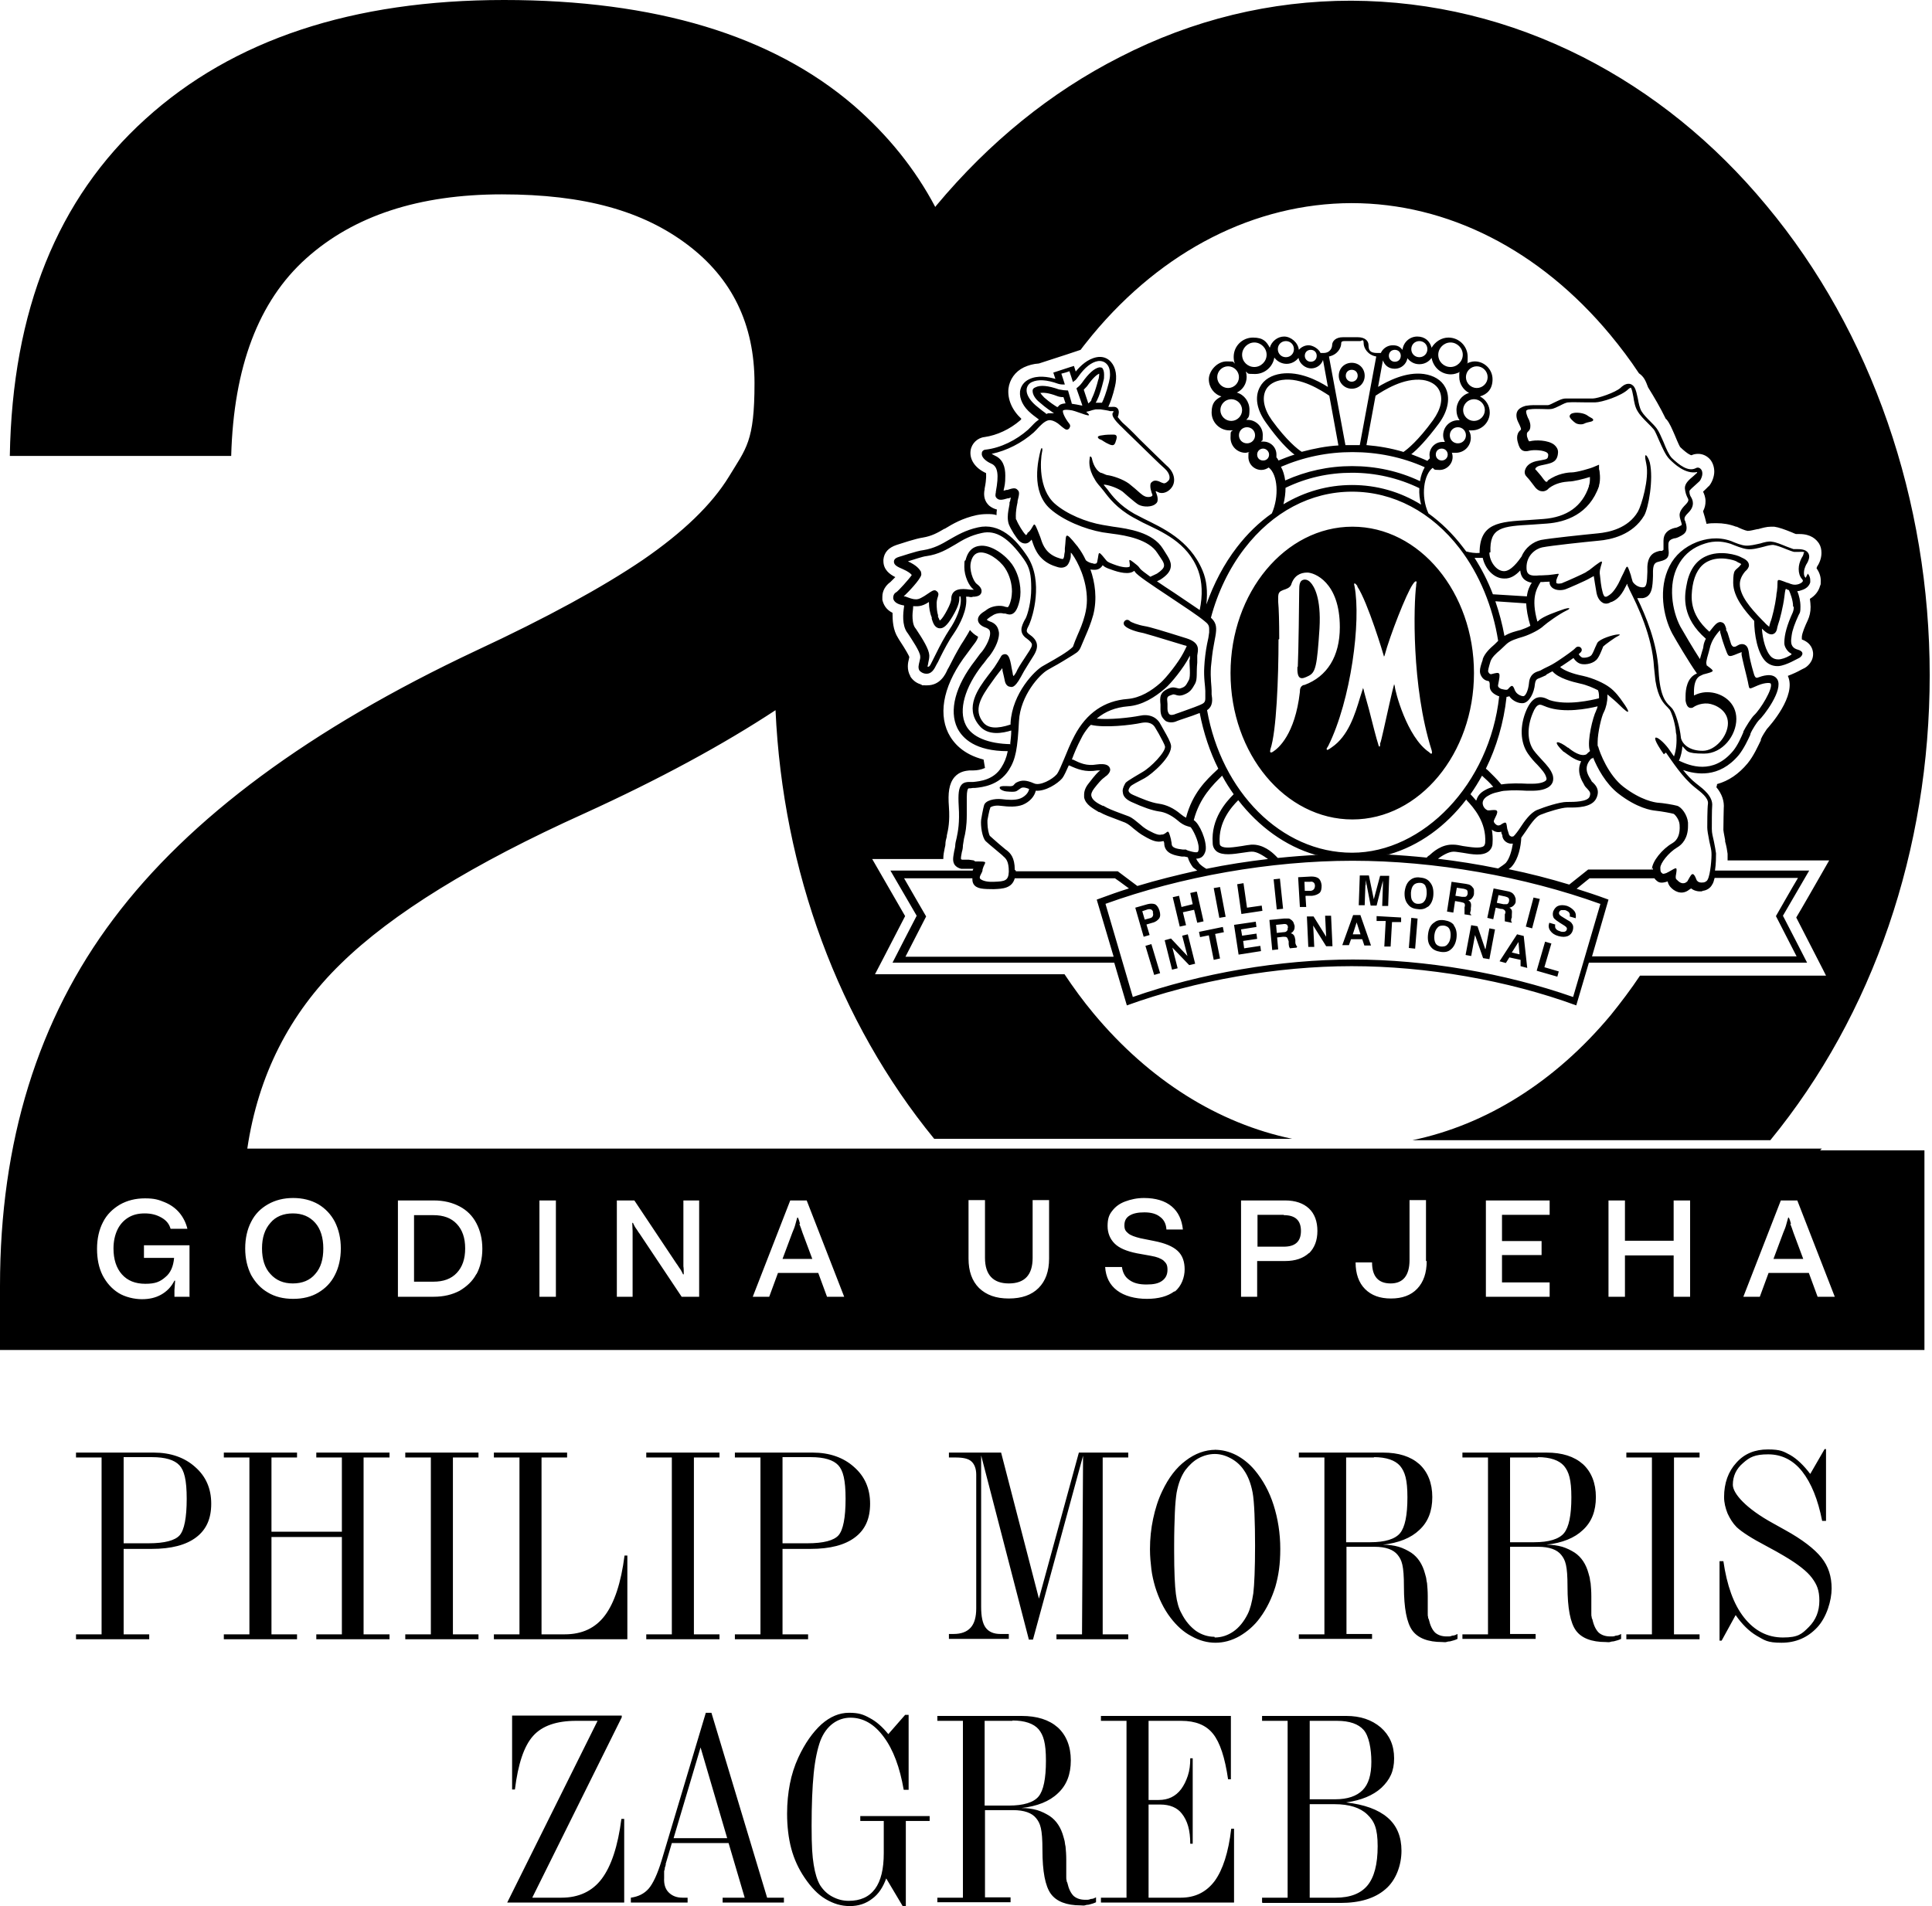 <svg width="152" height="150" viewBox="0 0 152 150" fill="none" xmlns="http://www.w3.org/2000/svg">
<path d="M9.728 128.615H11.74V129.001H5.98V128.615H7.992V114.698H5.98V114.312H12.098C13.421 114.312 14.523 114.698 15.35 115.442C16.204 116.186 16.618 117.15 16.618 118.335C16.618 119.52 16.232 120.375 15.433 120.981C14.633 121.587 13.476 121.891 11.933 121.891H9.728V128.642V128.615ZM9.728 121.45H11.685C12.952 121.45 13.779 121.229 14.137 120.816C14.496 120.402 14.689 119.438 14.689 117.95C14.689 116.462 14.496 115.717 14.11 115.304C13.724 114.891 13.008 114.67 11.96 114.67H9.728V121.422V121.45ZM26.897 120.54V114.698H24.885V114.312H30.645V114.698H28.605V128.615H30.645V129.001H24.885V128.615H26.897V120.954H21.358V128.615H23.369V129.001H17.61V128.615H19.622V114.698H17.61V114.312H23.369V114.698H21.358V120.54H26.897ZM35.633 128.615H37.645V129.001H31.885V128.615H33.897V114.698H31.885V114.312H37.645V114.698H35.633V128.615ZM44.617 114.312V114.698H42.605V128.615H44.424C45.802 128.615 46.849 128.119 47.593 127.127C48.337 126.134 48.861 124.564 49.136 122.414H49.357V129.001H38.857V128.615H40.869V114.698H38.857V114.312H44.617ZM54.593 128.615H56.605V129.001H50.845V128.615H52.857V114.698H50.845V114.312H56.605V114.698H54.593V128.615ZM61.565 128.615H63.577V129.001H57.817V128.615H59.829V114.698H57.817V114.312H63.935C65.258 114.312 66.361 114.698 67.187 115.442C68.041 116.186 68.455 117.15 68.455 118.335C68.455 119.52 68.069 120.375 67.27 120.981C66.471 121.587 65.313 121.891 63.77 121.891H61.565V128.642V128.615ZM61.565 121.45H63.522C64.79 121.45 65.616 121.229 65.975 120.816C66.333 120.402 66.526 119.438 66.526 117.95C66.526 116.462 66.333 115.717 65.947 115.304C65.561 114.891 64.845 114.67 63.797 114.67H61.565V121.422V121.45ZM80.939 129.001L77.191 114.532V126.438C77.191 127.209 77.301 127.76 77.549 128.091C77.797 128.422 78.183 128.587 78.707 128.587H79.368V128.973H74.656V128.587H75.014C75.62 128.587 76.061 128.422 76.364 128.091C76.667 127.76 76.805 127.237 76.805 126.575V116.048C76.805 115.58 76.667 115.221 76.419 115.001C76.171 114.78 75.758 114.698 75.179 114.698H74.656V114.312H78.762L81.738 125.804L84.88 114.312H88.765V114.698H86.754V128.615H88.765V129.001H83.116V128.615H85.128L85.21 114.56L81.269 129.028H80.939V129.001ZM95.572 114.091C96.151 114.091 96.702 114.229 97.253 114.505C97.777 114.78 98.273 115.166 98.714 115.69C99.375 116.489 99.871 117.398 100.202 118.446C100.533 119.493 100.726 120.65 100.726 121.891C100.726 123.131 100.588 123.985 100.34 124.867C100.064 125.749 99.678 126.575 99.127 127.319C98.686 127.926 98.135 128.394 97.529 128.753C96.895 129.111 96.261 129.276 95.627 129.276C94.994 129.276 94.36 129.111 93.726 128.753C93.092 128.422 92.568 127.926 92.1 127.319C91.549 126.603 91.163 125.776 90.887 124.894C90.75 124.426 90.639 123.957 90.584 123.489C90.529 123.02 90.474 122.497 90.474 121.918C90.474 121.091 90.557 120.292 90.722 119.52C90.887 118.749 91.108 118.032 91.439 117.343C91.935 116.296 92.541 115.497 93.285 114.946C94.001 114.395 94.801 114.091 95.655 114.091H95.572ZM95.572 128.863C96.096 128.863 96.592 128.697 97.033 128.394C97.474 128.091 97.86 127.623 98.163 127.016C98.356 126.631 98.493 126.107 98.604 125.39C98.686 124.701 98.742 123.434 98.742 121.642C98.742 119.851 98.686 118.17 98.549 117.454C98.411 116.737 98.19 116.158 97.86 115.69C97.584 115.277 97.226 114.973 96.812 114.753C96.399 114.532 95.986 114.422 95.572 114.422C95.159 114.422 94.718 114.532 94.305 114.753C93.891 114.973 93.561 115.304 93.257 115.69C92.927 116.158 92.706 116.737 92.568 117.481C92.513 117.839 92.458 118.363 92.431 119.052C92.403 119.741 92.376 120.595 92.376 121.615V122.083C92.376 123.682 92.431 124.812 92.513 125.446C92.596 126.079 92.734 126.575 92.954 126.961C93.257 127.568 93.643 128.008 94.084 128.339C94.525 128.642 95.021 128.808 95.545 128.808L95.572 128.863ZM102.186 129.001V128.615H104.198V114.698H102.186V114.312H108.8C110.04 114.312 110.977 114.615 111.666 115.221C112.328 115.828 112.686 116.71 112.686 117.812C112.686 118.914 112.355 119.769 111.666 120.402C111.005 121.036 110.04 121.422 108.8 121.56C109.241 121.56 109.655 121.615 110.04 121.725C110.399 121.835 110.729 122.001 111.033 122.194C111.556 122.552 111.914 123.103 112.107 123.82C112.135 123.93 112.162 124.04 112.19 124.123C112.218 124.205 112.218 124.371 112.273 124.591C112.3 124.894 112.328 125.225 112.328 125.611V126.631C112.328 126.768 112.328 126.879 112.328 126.989C112.328 127.099 112.328 127.182 112.355 127.237C112.355 127.292 112.355 127.347 112.41 127.43C112.521 127.926 112.686 128.256 112.906 128.477C113.127 128.67 113.43 128.78 113.816 128.78H114.009C114.091 128.78 114.174 128.753 114.229 128.725C114.284 128.697 114.34 128.725 114.395 128.697C114.45 128.697 114.56 128.642 114.67 128.587V128.973C114.505 129.056 114.312 129.111 114.091 129.166C113.981 129.166 113.871 129.193 113.788 129.221C113.706 129.249 113.568 129.221 113.458 129.221C112.355 129.221 111.556 128.918 111.115 128.312C110.674 127.705 110.454 126.548 110.454 124.867C110.454 123.186 110.288 122.772 109.958 122.359C109.627 121.946 109.021 121.725 108.139 121.725H105.934V128.587H107.946V128.973H102.186V129.001ZM108.111 114.698H105.907V121.367H107.808C108.966 121.367 109.765 121.119 110.151 120.65C110.536 120.182 110.729 119.245 110.729 117.839C110.729 116.434 110.536 115.828 110.151 115.359C109.765 114.918 109.076 114.67 108.084 114.67L108.111 114.698ZM115.056 129.001V128.615H117.068V114.698H115.056V114.312H121.67C122.91 114.312 123.847 114.615 124.536 115.221C125.198 115.828 125.556 116.71 125.556 117.812C125.556 118.914 125.225 119.769 124.536 120.402C123.875 121.036 122.91 121.422 121.67 121.56C122.111 121.56 122.524 121.615 122.91 121.725C123.268 121.835 123.599 122.001 123.902 122.194C124.426 122.552 124.784 123.103 124.977 123.82C125.005 123.93 125.032 124.04 125.06 124.123C125.087 124.205 125.087 124.371 125.142 124.591C125.17 124.894 125.198 125.225 125.198 125.611V126.631C125.198 126.768 125.198 126.879 125.198 126.989C125.198 127.099 125.198 127.182 125.225 127.237C125.225 127.292 125.225 127.347 125.28 127.43C125.39 127.926 125.556 128.256 125.776 128.477C125.997 128.67 126.3 128.78 126.686 128.78H126.879C126.961 128.78 127.044 128.753 127.099 128.725C127.154 128.697 127.209 128.725 127.264 128.697C127.32 128.697 127.43 128.642 127.54 128.587V128.973C127.375 129.056 127.182 129.111 126.961 129.166C126.851 129.166 126.741 129.193 126.658 129.221C126.575 129.249 126.438 129.221 126.327 129.221C125.225 129.221 124.426 128.918 123.985 128.312C123.544 127.705 123.324 126.548 123.324 124.867C123.324 123.186 123.158 122.772 122.827 122.359C122.497 121.946 121.891 121.725 121.009 121.725H118.804V128.587H120.816V128.973H115.056V129.001ZM121.009 114.698H118.804V121.367H120.705C121.863 121.367 122.662 121.119 123.048 120.65C123.434 120.182 123.627 119.245 123.627 117.839C123.627 116.434 123.434 115.828 123.048 115.359C122.662 114.918 121.973 114.67 120.981 114.67L121.009 114.698ZM131.701 128.615H133.713V129.001H127.953V128.615H129.965V114.698H127.953V114.312H133.713V114.698H131.701V128.615ZM135.284 129.111V122.855H135.587C135.863 124.757 136.386 126.245 137.213 127.292C138.04 128.339 139.059 128.863 140.272 128.863C141.484 128.863 141.76 128.587 142.311 128.036C142.862 127.485 143.138 126.796 143.138 125.969C143.138 125.142 142.945 124.701 142.559 124.178C142.173 123.654 141.429 123.076 140.355 122.442C140.024 122.249 139.555 121.973 138.922 121.642C137.819 121.064 137.048 120.568 136.634 120.182C136.331 119.879 136.111 119.52 135.918 119.107C135.752 118.694 135.642 118.253 135.642 117.812C135.642 116.71 135.973 115.8 136.607 115.111C137.24 114.395 138.067 114.064 139.087 114.064C140.107 114.064 140.327 114.229 140.851 114.505C141.374 114.808 141.898 115.304 142.421 115.993L143.551 114.036H143.662V119.686H143.358C143.028 118.005 142.504 116.71 141.788 115.8C141.071 114.891 140.162 114.45 139.114 114.45C138.067 114.45 137.654 114.67 137.13 115.139C136.607 115.58 136.331 116.158 136.331 116.847C136.331 117.536 137.378 118.721 139.5 119.879L140.437 120.402C141.788 121.146 142.752 121.891 143.303 122.579C143.854 123.268 144.103 124.068 144.103 125.005C144.103 125.942 143.717 127.264 142.973 128.064C142.229 128.863 141.292 129.276 140.162 129.276C139.032 129.276 138.839 129.083 138.205 128.725C137.599 128.367 137.048 127.816 136.552 127.099L135.449 129.111H135.229H135.284ZM41.889 149.339H44.176C45.526 149.339 46.601 148.843 47.345 147.85C48.089 146.858 48.613 145.288 48.889 143.138H49.109V149.724H39.904L47.014 135.422H45.334C43.79 135.422 42.66 135.807 41.944 136.607C41.227 137.406 40.759 138.811 40.511 140.823H40.29V135.008H48.916V135.146L41.889 149.311V149.339ZM52.388 146.693C52.361 146.831 52.333 146.913 52.306 146.969C52.306 147.024 52.306 147.106 52.251 147.244V147.768C52.223 148.264 52.333 148.65 52.609 148.925C52.884 149.201 53.243 149.339 53.684 149.339H54.097V149.724H49.633V149.339C50.211 149.256 50.68 149.035 51.038 148.622C51.369 148.236 51.727 147.492 52.058 146.39L55.53 134.788H55.971L60.353 149.339H61.675V149.724H56.853V149.339H58.589L57.321 145.04H52.857L52.361 146.721L52.388 146.693ZM52.995 144.654H57.211L55.117 137.516L52.995 144.654ZM67.683 143.303V142.918H73.14V143.303H71.266V150H71.018L69.723 147.823C69.475 148.512 69.116 149.063 68.62 149.421C68.124 149.807 67.546 150 66.856 150C66.168 150 65.561 149.807 64.955 149.449C64.349 149.091 63.825 148.539 63.301 147.768C62.833 147.079 62.475 146.307 62.254 145.48C62.144 145.067 62.061 144.626 62.006 144.158C61.951 143.689 61.924 143.221 61.924 142.725C61.924 141.87 62.006 141.099 62.144 140.382C62.282 139.666 62.502 138.977 62.805 138.315C63.329 137.185 63.935 136.331 64.624 135.697C65.313 135.091 66.03 134.788 66.801 134.788C67.573 134.788 67.931 134.926 68.427 135.201C68.951 135.477 69.419 135.89 69.888 136.469L71.211 134.953H71.486V140.851H71.1C70.797 139.087 70.274 137.681 69.53 136.689C68.786 135.67 67.904 135.174 66.912 135.174C65.919 135.174 65.01 135.78 64.542 136.992C64.321 137.599 64.128 138.453 64.018 139.555C63.908 140.658 63.853 142.036 63.853 143.689C63.853 145.343 63.908 146.059 64.018 146.748C64.128 147.437 64.294 147.961 64.514 148.346C64.762 148.732 65.065 149.035 65.479 149.256C65.892 149.476 66.305 149.587 66.774 149.587C67.683 149.587 68.372 149.283 68.841 148.65C69.309 148.016 69.53 147.079 69.53 145.839V143.303H67.628H67.683ZM73.746 149.724V149.339H75.758V135.422H73.746V135.036H80.36C81.6 135.036 82.537 135.339 83.226 135.945C83.888 136.552 84.246 137.433 84.246 138.536C84.246 139.638 83.915 140.492 83.226 141.126C82.565 141.76 81.6 142.146 80.36 142.284C80.801 142.284 81.214 142.339 81.6 142.449C81.959 142.559 82.289 142.725 82.592 142.918C83.116 143.276 83.474 143.827 83.667 144.543C83.695 144.654 83.722 144.764 83.75 144.847C83.777 144.929 83.777 145.095 83.832 145.315C83.86 145.618 83.888 145.949 83.888 146.335V147.354C83.888 147.492 83.888 147.602 83.888 147.713C83.888 147.823 83.888 147.906 83.915 147.961C83.915 148.016 83.915 148.071 83.97 148.154C84.081 148.65 84.246 148.98 84.466 149.201C84.687 149.394 84.99 149.504 85.376 149.504H85.569C85.651 149.504 85.734 149.476 85.789 149.449C85.844 149.421 85.899 149.449 85.954 149.421C86.01 149.421 86.12 149.366 86.23 149.311V149.697C86.065 149.78 85.872 149.835 85.651 149.89C85.541 149.89 85.431 149.917 85.348 149.945C85.266 149.972 85.128 149.945 85.017 149.945C83.915 149.945 83.116 149.642 82.675 149.035C82.234 148.429 82.014 147.272 82.014 145.591C82.014 143.91 81.848 143.496 81.518 143.083C81.187 142.669 80.581 142.449 79.699 142.449H77.494V149.311H79.506V149.697H73.746V149.724ZM79.671 135.422H77.466V142.091H79.368C80.525 142.091 81.325 141.843 81.71 141.374C82.096 140.906 82.289 139.969 82.289 138.563C82.289 137.158 82.096 136.552 81.71 136.083C81.325 135.642 80.636 135.394 79.644 135.394L79.671 135.422ZM86.616 149.724V149.339H88.628V135.422H86.616V135.036H96.84V140.024H96.62C96.371 138.315 95.986 137.13 95.434 136.441C94.883 135.752 94.057 135.422 92.927 135.422H90.364V141.65H91.163C91.907 141.65 92.486 141.374 92.927 140.796C93.147 140.492 93.312 140.162 93.45 139.748C93.588 139.335 93.643 138.894 93.643 138.37H93.836V145.095H93.643C93.643 144.571 93.588 144.103 93.478 143.717C93.368 143.331 93.202 143 92.982 142.725C92.624 142.256 92.045 142.008 91.273 142.008H90.364V149.339H92.899C94.029 149.339 94.911 148.898 95.572 148.016C96.206 147.134 96.647 145.784 96.868 143.91H97.088V149.724H86.643H86.616ZM99.293 149.724V149.339H101.304V135.422H99.293V135.036H105.907C107.037 135.036 107.918 135.339 108.635 135.945C109.324 136.552 109.682 137.351 109.682 138.37C109.682 139.39 109.351 140.051 108.69 140.685C108.029 141.292 107.092 141.677 105.907 141.843C107.34 142.008 108.414 142.394 109.159 143.028C109.903 143.662 110.261 144.543 110.261 145.646C110.261 146.748 109.848 147.961 108.993 148.677C108.166 149.394 106.981 149.752 105.466 149.752H99.348L99.293 149.724ZM103.041 135.422V141.595H105.052C106.017 141.595 106.733 141.347 107.202 140.878C107.67 140.41 107.891 139.666 107.891 138.646C107.891 137.626 107.698 136.607 107.285 136.138C106.871 135.67 106.182 135.422 105.19 135.422H103.041ZM103.041 149.339H105.08C106.237 149.339 107.064 149.008 107.588 148.374C108.111 147.74 108.387 146.721 108.387 145.288C108.387 143.855 108.111 143.303 107.56 142.78C107.009 142.256 106.155 141.981 104.997 141.981H103.041V149.311V149.339ZM102.104 52.471C102.159 51.451 102.214 47.042 102.214 46.519C102.214 45.995 102.241 45.637 102.655 45.609C102.82 45.609 102.985 45.692 103.123 45.857C103.371 46.133 103.95 47.014 103.812 49.44C103.619 52.416 103.509 52.912 102.958 53.188C102.682 53.325 102.434 53.436 102.269 53.325C102.131 53.243 102.049 52.967 102.076 52.471H102.104ZM90.116 74.435L90.805 76.722L91.273 76.585L90.584 74.297L90.116 74.435ZM93.009 73.636L93.423 75.234L92.127 73.856L91.631 73.994L92.21 76.309L92.651 76.199L92.238 74.573L93.561 75.951L94.029 75.841L93.45 73.526L93.009 73.636ZM96.206 72.947L94.332 73.333L94.415 73.746L95.104 73.608L95.49 75.537L95.986 75.427L95.6 73.498L96.289 73.36L96.206 72.947ZM97.887 74.656L97.805 74.049L98.907 73.884L98.852 73.471L97.722 73.636L97.639 73.14L98.852 72.947L98.797 72.534L97.088 72.782L97.446 75.124L99.21 74.848L99.155 74.435L97.887 74.628V74.656ZM102.021 74.518V74.573L101.47 74.628C101.47 74.573 101.442 74.545 101.415 74.49C101.415 74.435 101.387 74.352 101.387 74.297V74.077C101.332 73.939 101.304 73.829 101.249 73.774C101.194 73.719 101.084 73.719 100.946 73.719L100.478 73.774L100.56 74.711L100.092 74.766L99.871 72.396L101.001 72.285C101.167 72.285 101.277 72.285 101.387 72.285C101.47 72.285 101.552 72.368 101.635 72.423C101.69 72.478 101.745 72.534 101.773 72.616C101.8 72.699 101.828 72.782 101.856 72.864C101.856 72.975 101.856 73.085 101.8 73.195C101.745 73.305 101.663 73.388 101.552 73.443C101.663 73.471 101.745 73.526 101.8 73.608C101.856 73.691 101.883 73.801 101.911 73.967V74.132C101.911 74.242 101.938 74.325 101.966 74.352C101.966 74.407 102.021 74.463 102.076 74.49L102.021 74.518ZM101.332 73.002C101.332 72.864 101.277 72.754 101.167 72.726C101.112 72.726 101.029 72.699 100.946 72.726L100.395 72.782L100.45 73.415L100.974 73.36C101.084 73.36 101.167 73.333 101.194 73.305C101.277 73.25 101.332 73.167 101.304 73.03L101.332 73.002ZM104.253 72.065L104.336 73.719L103.344 72.12H102.82L102.93 74.518H103.399L103.316 72.837L104.336 74.463H104.832L104.722 72.065H104.253ZM107.037 72.037L107.863 74.407H107.34L107.174 73.912H106.292L106.127 74.38H105.604L106.458 72.01H107.037V72.037ZM107.037 73.526L106.733 72.589L106.43 73.526H107.037ZM108.304 72.478H109.021C109.021 72.506 108.911 74.49 108.911 74.49H109.407L109.517 72.561H110.233C110.233 72.589 110.233 72.203 110.233 72.203L108.304 72.093V72.506V72.478ZM110.84 74.6L111.336 74.656L111.529 72.285L111.033 72.23L110.84 74.6ZM114.367 72.809C114.56 73.057 114.643 73.388 114.588 73.829C114.532 74.242 114.367 74.545 114.119 74.738C113.926 74.904 113.651 74.959 113.32 74.903C112.989 74.848 112.741 74.738 112.576 74.518C112.355 74.27 112.3 73.912 112.355 73.498C112.41 73.057 112.576 72.754 112.851 72.589C113.044 72.423 113.32 72.368 113.651 72.423C113.981 72.478 114.229 72.589 114.395 72.809H114.367ZM114.036 73.112C113.954 72.947 113.788 72.864 113.595 72.837C113.403 72.837 113.237 72.837 113.099 73.002C112.962 73.14 112.879 73.333 112.851 73.581C112.824 73.856 112.851 74.049 112.934 74.215C113.017 74.38 113.182 74.463 113.375 74.49C113.568 74.49 113.733 74.49 113.871 74.325C114.009 74.187 114.091 73.994 114.119 73.746C114.147 73.498 114.119 73.278 114.036 73.112ZM116.847 74.683L116.241 72.892L115.745 72.809L115.304 75.152L115.745 75.234L116.048 73.581L116.682 75.4L117.178 75.482L117.619 73.14L117.178 73.057L116.875 74.683H116.847ZM119.879 73.663L120.154 76.171L119.631 76.033V75.537C119.603 75.537 118.749 75.344 118.749 75.344L118.473 75.785L117.977 75.648L119.355 73.526L119.906 73.663H119.879ZM119.548 75.097L119.465 74.132L118.942 74.959L119.52 75.097H119.548ZM122.028 74.242L121.56 74.104L120.898 76.392L122.524 76.86L122.635 76.447L121.505 76.116L122.056 74.242H122.028ZM91.218 71.652C91.301 71.927 91.301 72.12 91.191 72.285C91.08 72.423 90.915 72.561 90.667 72.616L90.198 72.754L90.446 73.581L89.978 73.719L89.317 71.431L90.281 71.156C90.502 71.1 90.695 71.1 90.86 71.156C91.025 71.238 91.135 71.404 91.218 71.652ZM90.722 71.79C90.695 71.679 90.639 71.597 90.557 71.569C90.474 71.541 90.391 71.541 90.281 71.569L89.868 71.707L90.061 72.368L90.474 72.258C90.584 72.23 90.667 72.175 90.695 72.093C90.722 72.037 90.75 71.927 90.695 71.817L90.722 71.79ZM94.139 70.163L93.643 70.274L93.836 71.156L92.954 71.376L92.761 70.494L92.265 70.605L92.817 72.919L93.312 72.809L93.064 71.79L93.946 71.597L94.194 72.616L94.69 72.506L94.167 70.191L94.139 70.163ZM95.49 69.888L95.931 72.23L96.427 72.148L95.986 69.805L95.49 69.888ZM98.108 71.431L97.832 69.502L97.336 69.585L97.667 71.927L99.32 71.679L99.265 71.266L98.108 71.431ZM100.946 71.514L100.698 69.144L100.202 69.199L100.45 71.569L100.946 71.514ZM102.71 70.522L102.765 71.376H102.269C102.269 71.404 102.131 69.034 102.131 69.034L103.151 68.978C103.371 68.978 103.564 69.006 103.73 69.116C103.867 69.227 103.95 69.419 103.978 69.668C103.978 69.943 103.95 70.136 103.812 70.274C103.674 70.384 103.482 70.467 103.234 70.494H102.737L102.71 70.522ZM102.682 70.108H103.123C103.234 70.081 103.316 70.053 103.371 69.971C103.426 69.915 103.454 69.805 103.454 69.695C103.454 69.585 103.399 69.475 103.344 69.447C103.289 69.392 103.178 69.364 103.068 69.392H102.627L102.655 70.108H102.682ZM107.45 69.64C107.45 69.585 107.45 69.53 107.45 69.447C107.45 69.364 107.45 69.309 107.45 69.254L107.836 71.266H108.304L108.8 69.309C108.8 69.364 108.8 69.419 108.8 69.502C108.8 69.585 108.8 69.64 108.8 69.695L108.745 71.293H109.214L109.296 68.923H108.58L108.084 70.77L107.698 68.896H106.981L106.899 71.238H107.367L107.422 69.64H107.45ZM112.328 71.349C112.135 71.514 111.859 71.597 111.529 71.541C111.198 71.514 110.95 71.404 110.784 71.183C110.564 70.935 110.481 70.605 110.509 70.191C110.564 69.75 110.702 69.447 110.95 69.254C111.143 69.089 111.418 69.006 111.749 69.061C112.08 69.089 112.328 69.199 112.493 69.419C112.714 69.668 112.796 69.998 112.769 70.439C112.741 70.853 112.576 71.183 112.328 71.376V71.349ZM112.162 69.723C112.052 69.557 111.914 69.475 111.721 69.475C111.529 69.475 111.363 69.502 111.225 69.64C111.088 69.778 111.033 69.971 111.005 70.246C111.005 70.494 111.005 70.715 111.115 70.88C111.225 71.045 111.363 71.128 111.556 71.128C111.749 71.128 111.914 71.1 112.025 70.963C112.162 70.825 112.218 70.632 112.245 70.356C112.245 70.108 112.245 69.888 112.135 69.723H112.162ZM115.773 72.037L115.221 71.955C115.221 71.9 115.221 71.845 115.221 71.817C115.221 71.762 115.221 71.679 115.221 71.624V71.404C115.277 71.266 115.249 71.156 115.221 71.1C115.166 71.045 115.084 71.018 114.946 70.99L114.477 70.908L114.34 71.817L113.843 71.734L114.202 69.392L115.332 69.557C115.497 69.585 115.607 69.612 115.69 69.668C115.773 69.723 115.828 69.778 115.883 69.86C115.938 69.915 115.965 69.998 115.965 70.081C115.965 70.163 115.965 70.246 115.965 70.329C115.965 70.439 115.91 70.549 115.828 70.66C115.745 70.77 115.662 70.825 115.525 70.853C115.635 70.908 115.69 70.99 115.717 71.073C115.745 71.156 115.745 71.293 115.717 71.459V71.624C115.69 71.734 115.662 71.817 115.662 71.845C115.662 71.9 115.69 71.955 115.745 71.982V72.037H115.773ZM115.387 70.026C115.332 69.998 115.277 69.971 115.166 69.943L114.615 69.86L114.505 70.494L115.028 70.577C115.139 70.577 115.221 70.577 115.277 70.577C115.387 70.549 115.442 70.467 115.469 70.329C115.469 70.191 115.469 70.081 115.387 70.026ZM118.143 71.541L117.674 71.431L117.481 72.341L117.013 72.23L117.509 69.915L118.611 70.136C118.776 70.163 118.887 70.219 118.969 70.274C119.052 70.329 119.107 70.412 119.162 70.494C119.19 70.577 119.217 70.632 119.245 70.715C119.245 70.797 119.245 70.88 119.245 70.963C119.245 71.073 119.162 71.183 119.08 71.266C118.997 71.349 118.887 71.404 118.749 71.431C118.859 71.486 118.914 71.569 118.942 71.652C118.969 71.734 118.942 71.872 118.942 72.037V72.203C118.887 72.313 118.887 72.368 118.887 72.423C118.887 72.478 118.887 72.534 118.942 72.561V72.616L118.391 72.506C118.391 72.451 118.391 72.396 118.391 72.368C118.391 72.285 118.391 72.23 118.391 72.175V71.955C118.473 71.817 118.446 71.707 118.391 71.652C118.363 71.597 118.253 71.541 118.115 71.514L118.143 71.541ZM117.757 71.045L118.28 71.156C118.391 71.156 118.473 71.156 118.528 71.156C118.639 71.156 118.694 71.045 118.721 70.935C118.749 70.797 118.721 70.687 118.639 70.632C118.583 70.604 118.528 70.577 118.418 70.549L117.895 70.439L117.757 71.073V71.045ZM120.65 70.632L120.044 72.919L120.54 73.057L121.146 70.742L120.65 70.632ZM123.957 72.313C124.012 72.065 123.985 71.845 123.847 71.679C123.709 71.514 123.516 71.376 123.296 71.293C123.02 71.211 122.772 71.211 122.579 71.293C122.387 71.376 122.276 71.541 122.194 71.734C122.139 71.955 122.166 72.148 122.276 72.285C122.359 72.368 122.497 72.478 122.717 72.616L122.938 72.754C123.076 72.837 123.158 72.892 123.213 72.947C123.268 73.002 123.296 73.085 123.268 73.14C123.241 73.278 123.131 73.333 122.993 73.333C122.91 73.333 122.827 73.333 122.717 73.278C122.524 73.222 122.414 73.14 122.359 73.002C122.359 72.947 122.331 72.864 122.359 72.754L121.891 72.616C121.808 72.864 121.835 73.057 121.973 73.25C122.111 73.443 122.304 73.581 122.607 73.663C122.91 73.746 123.131 73.746 123.351 73.663C123.544 73.581 123.682 73.415 123.737 73.222C123.792 73.03 123.792 72.837 123.682 72.699C123.627 72.589 123.516 72.506 123.351 72.423L122.993 72.203C122.855 72.12 122.772 72.065 122.717 72.01C122.662 71.955 122.635 71.872 122.662 71.79C122.69 71.707 122.745 71.652 122.827 71.624C122.91 71.624 123.02 71.624 123.131 71.624C123.241 71.652 123.324 71.707 123.406 71.762C123.489 71.845 123.544 71.982 123.489 72.12L123.957 72.258V72.313ZM96.812 52.967C96.812 46.629 101.112 41.448 106.403 41.448C111.694 41.448 115.965 46.629 115.965 52.967C115.965 59.306 111.666 64.487 106.403 64.487C101.112 64.487 96.812 59.333 96.812 52.967ZM100.588 50.322C100.588 53.353 100.423 57.569 99.954 58.947C99.954 58.947 99.927 59.057 99.927 59.113C99.927 59.168 99.927 59.195 99.954 59.195C100.009 59.25 100.092 59.195 100.175 59.14C100.56 58.892 101.883 57.817 102.269 54.455V54.4C102.269 54.207 102.324 53.987 102.572 53.904H102.627C104.419 53.243 105.411 51.644 105.411 49.357C105.411 45.802 103.399 45.058 102.848 45.058C102.297 45.058 101.8 45.306 101.58 46.022C101.47 46.27 101.194 46.353 100.946 46.436C100.671 46.546 100.56 46.629 100.56 47.042C100.56 47.456 100.56 47.235 100.56 47.345C100.615 47.896 100.643 48.971 100.643 50.294L100.588 50.322ZM104.391 59.002C104.419 59.03 104.474 59.03 104.777 58.809C106.072 57.928 106.596 56.247 107.009 54.869L107.229 54.18C107.229 54.18 107.229 54.152 107.229 54.125C107.229 54.125 107.257 54.18 107.285 54.262C107.285 54.345 107.478 55.006 107.698 55.806C107.974 56.908 108.332 58.286 108.414 58.506C108.47 58.727 108.497 58.754 108.525 58.754C108.552 58.754 108.58 58.727 108.58 58.617V58.506C108.635 58.424 108.718 58.01 108.855 57.432C109.131 56.191 109.544 54.318 109.682 53.849C109.682 53.849 109.71 53.877 109.737 54.014C109.737 54.318 110.674 58.01 112.438 59.195C112.521 59.278 112.576 59.333 112.631 59.306C112.658 59.306 112.686 59.223 112.631 59.03C111.033 54.014 111.225 47.483 111.418 46.078V45.995C111.446 45.857 111.473 45.774 111.418 45.747C111.363 45.747 111.308 45.747 111.143 45.995C110.647 46.711 109.351 50.018 108.938 51.562C108.938 51.589 108.911 51.644 108.883 51.672C108.883 51.672 108.883 51.644 108.855 51.562C108.855 51.534 107.615 47.4 106.789 46.16V46.105C106.678 45.967 106.623 45.912 106.568 45.912C106.541 45.912 106.513 45.967 106.568 46.133C107.092 48.889 106.292 55.089 104.501 58.699C104.391 58.865 104.336 58.947 104.391 58.975V59.002ZM106.348 30.59C105.796 30.59 105.328 30.149 105.328 29.57C105.328 28.991 105.769 28.55 106.348 28.55C106.926 28.55 107.367 28.991 107.367 29.57C107.367 30.149 106.926 30.59 106.348 30.59ZM106.348 30.039C106.596 30.039 106.816 29.846 106.816 29.57C106.816 29.294 106.623 29.102 106.348 29.102C106.072 29.102 105.879 29.294 105.879 29.57C105.879 29.846 106.1 30.039 106.348 30.039ZM142.229 45.141C142.366 45.306 142.421 45.471 142.421 45.664C142.421 45.857 142.421 45.774 142.421 45.83C142.339 46.105 142.118 46.326 141.76 46.436C141.622 46.491 141.512 46.519 141.402 46.519C141.54 46.849 141.65 47.29 141.65 47.731C141.65 48.172 141.622 48.2 141.512 48.392C141.209 49.054 141.016 49.577 140.961 49.991C140.933 50.294 140.74 50.928 141.429 51.121C142.118 51.314 141.677 51.727 141.54 51.782C141.402 51.837 140.548 52.361 139.941 52.416C139.583 52.444 139.225 52.333 138.949 52.085C138.26 51.451 138.012 49.881 138.012 48.861C137.296 48.089 136.359 46.987 136.359 45.857C136.359 44.727 136.524 44.948 136.91 44.507V44.479C136.965 44.452 136.965 44.424 136.992 44.397C136.937 44.341 136.827 44.286 136.744 44.259L136.607 44.176C136.469 44.093 135.311 43.708 134.374 44.176C133.741 44.479 133.327 45.141 133.162 46.133C133.052 46.932 132.859 48.282 134.485 49.715C134.595 49.577 134.705 49.44 134.843 49.274C135.008 49.081 135.229 48.889 135.449 48.971C135.697 49.026 135.752 49.302 135.807 49.467V49.605C135.835 49.605 135.918 49.798 135.918 49.798C136 50.074 136.138 50.514 136.193 50.68C136.221 50.762 136.304 50.873 136.386 50.9C136.469 50.9 136.552 50.9 136.662 50.818C136.882 50.68 137.075 50.652 137.268 50.735C137.544 50.873 137.571 51.231 137.599 51.396C137.599 51.562 137.819 52.471 137.929 52.829C138.04 53.27 138.122 53.38 138.288 53.325C138.591 53.215 139.473 52.884 139.831 53.463C140.327 54.29 138.756 56.357 138.37 56.688C138.26 56.798 137.847 57.404 137.709 57.762V57.817C137.516 58.231 137.213 58.892 136.8 59.416C135.229 61.29 133.41 60.931 132.418 60.601C132.721 60.987 133.079 61.372 133.437 61.648L133.575 61.758C133.961 62.061 134.788 62.668 134.705 63.439C134.678 63.687 134.678 64.872 134.678 65.231C134.678 65.589 134.76 65.837 134.843 66.223C134.926 66.609 134.981 66.967 135.008 67.16C135.008 67.408 135.008 67.986 134.926 68.51H142.339C142.339 68.51 140.41 71.817 140.272 72.065C140.41 72.313 142.173 75.758 142.173 75.758H125.005L124.012 79.12C118.611 77.136 112.19 76.033 106.348 76.033H106.32C100.478 76.033 94.057 77.163 88.655 79.12L87.663 75.758H70.219C70.219 75.758 71.982 72.313 72.12 72.065C71.982 71.817 70.053 68.51 70.053 68.51H76.529C76.529 68.455 76.557 68.427 76.585 68.372C76.474 68.372 76.337 68.372 76.199 68.372H75.62C75.4 68.317 75.207 68.207 75.097 68.041C75.014 67.904 74.986 67.766 74.986 67.601C74.986 67.435 75.041 67.187 75.069 66.994C75.097 66.856 75.152 66.664 75.152 66.553C75.152 66.388 75.207 66.168 75.262 65.947C75.372 65.424 75.51 64.734 75.427 63.439C75.372 62.475 75.427 62.006 75.648 61.758C75.813 61.565 76.061 61.538 76.226 61.538H76.364H76.557C77.108 61.483 78.183 61.372 78.789 60.38C79.01 60.022 79.175 59.664 79.285 59.113C76.75 59.113 75.73 58.12 75.317 57.294C74.656 55.916 75.152 53.987 76.722 51.975L77.108 51.451L77.274 51.258C77.577 50.873 77.99 50.101 77.88 49.688C77.88 49.605 77.797 49.495 77.604 49.412C77.356 49.329 76.998 49.164 76.943 48.833C76.888 48.475 77.246 48.227 77.522 48.062L77.632 47.979C77.963 47.731 78.486 47.621 78.927 47.703L79.12 47.759C79.175 47.759 79.258 47.786 79.285 47.786C79.285 47.786 79.423 47.731 79.561 47.097C79.588 46.932 79.616 46.739 79.616 46.546C79.616 45.967 79.451 45.278 79.065 44.7C78.624 44.038 77.659 43.377 77.025 43.487C76.722 43.542 76.502 43.763 76.392 44.204C76.226 44.81 76.557 45.719 76.833 45.94C77.053 46.105 77.274 46.326 77.218 46.601C77.163 46.877 76.888 46.932 76.667 46.959H76.557C76.447 47.014 76.309 46.987 76.199 46.959C76.199 46.959 76.088 46.959 76.006 46.959C76.144 47.952 75.51 49.164 75.041 49.853L74.766 50.266C74.352 50.955 74.022 51.617 73.801 52.085L73.691 52.278C73.498 52.664 73.278 53.133 72.699 52.995C72.506 52.94 72.396 52.829 72.341 52.774C72.203 52.554 72.285 52.306 72.341 52.058C72.368 51.92 72.423 51.755 72.396 51.644C72.396 51.286 71.734 50.322 71.431 49.853L71.349 49.743C70.963 49.164 71.045 48.282 71.128 47.731V47.648C70.605 47.566 70.329 47.373 70.274 47.097C70.274 47.097 70.274 47.042 70.274 47.014C70.274 46.849 70.356 46.684 70.522 46.601C70.687 46.491 71.514 45.581 71.734 45.251C71.652 45.141 71.459 44.975 71.018 44.782C70.632 44.617 70.329 44.479 70.329 44.204C70.329 43.956 70.577 43.873 70.742 43.818C70.797 43.818 72.12 43.349 72.644 43.294C73.498 43.156 74.077 42.826 74.683 42.467C75.317 42.109 75.951 41.723 76.943 41.503C78.651 41.117 79.919 42.412 80.829 43.79C82.124 45.774 81.214 48.585 81.022 49.026L80.966 49.164C80.718 49.633 80.718 49.715 80.966 49.908C81.655 50.377 81.766 50.873 81.325 51.589L80.911 52.251C80.663 52.636 80.443 53.022 80.332 53.243C79.781 54.262 79.561 54.042 79.451 54.042C79.368 54.042 79.147 53.959 79.065 53.629L78.982 53.243L78.872 52.774C78.872 52.691 78.872 52.636 78.844 52.581C78.844 52.609 78.596 52.912 78.596 52.912L78.321 53.27L78.045 53.656C77.163 54.869 76.557 55.861 77.356 56.853C77.742 57.321 78.431 57.376 79.506 57.018C79.506 56.963 79.506 56.935 79.506 56.88C79.644 54.538 81.435 52.747 82.041 52.416L82.427 52.196C83.061 51.837 83.998 51.314 84.411 50.9C84.521 50.597 84.632 50.294 84.769 49.991C84.962 49.55 85.183 49.054 85.348 48.42C85.458 48.007 85.513 47.593 85.513 47.207C85.513 45.637 84.797 44.204 84.329 43.57C84.301 43.542 84.273 43.515 84.246 43.487C84.246 43.515 84.246 43.57 84.246 43.597C84.246 43.735 84.246 43.9 84.191 44.038C84.108 44.314 83.998 44.507 83.832 44.589C83.584 44.727 83.309 44.672 83.088 44.589C81.793 44.204 81.435 43.239 81.269 42.77C81.214 42.605 81.187 42.523 81.159 42.467C81.049 42.605 80.884 42.77 80.663 42.77C80.498 42.77 80.36 42.715 80.195 42.578C79.947 42.33 79.533 41.668 79.368 41.255C79.313 41.09 79.285 40.897 79.285 40.704C79.285 40.345 79.368 39.987 79.423 39.684V39.546L79.478 39.408C79.478 39.353 79.506 39.243 79.533 39.16C79.478 39.16 79.423 39.188 79.368 39.215H79.285C78.844 39.353 78.596 39.381 78.431 39.215C78.266 39.078 78.321 38.885 78.348 38.747V38.692C78.596 37.369 78.514 36.708 77.99 36.487C77.494 36.267 77.191 35.936 77.246 35.66C77.246 35.495 77.411 35.385 77.549 35.385C78.734 35.247 79.947 34.641 80.884 33.814L81.104 33.594C81.269 33.428 81.435 33.235 81.628 33.098C81.655 33.098 81.683 33.042 81.738 33.015C81.573 32.877 81.352 32.739 81.132 32.546C80.498 32.023 80.195 31.389 80.25 30.81C80.305 30.397 80.553 30.039 80.966 29.846C81.628 29.515 82.454 29.653 83.033 29.818L82.868 29.322L84.218 28.881L84.494 28.799L84.632 29.239C85.017 28.771 85.569 28.247 86.285 28.11C86.726 28.027 87.139 28.165 87.415 28.495C87.801 28.936 87.911 29.625 87.718 30.424C87.553 31.141 87.36 31.665 87.195 32.023H87.222C87.222 32.023 87.277 32.023 87.305 32.023C87.305 32.023 87.305 32.023 87.332 32.023H87.415C87.553 32.023 87.801 31.968 87.939 32.161C88.076 32.353 88.021 32.602 87.939 32.822C88.049 32.96 88.269 33.235 88.407 33.346C88.573 33.483 89.069 33.952 89.675 34.586C90.474 35.357 91.439 36.322 91.769 36.625C92.431 37.176 92.486 37.865 92.238 38.279C92.045 38.609 91.631 38.885 91.218 38.775L90.97 38.664H90.915C90.915 38.664 90.942 38.747 90.97 38.802C90.998 38.885 91.08 39.078 91.08 39.271C91.08 39.464 91.053 39.546 90.915 39.656C90.639 39.904 89.978 39.932 89.565 39.712C89.427 39.629 89.151 39.408 88.765 39.078L88.324 38.692C87.994 38.444 87.36 38.196 86.919 38.141C86.919 38.141 86.864 38.141 86.836 38.141C86.836 38.141 86.836 38.141 86.864 38.196L87.139 38.526C87.498 39.023 88.076 39.767 89.234 40.428L89.978 40.814C91.411 41.53 93.588 42.467 94.608 44.892C94.939 45.664 95.021 46.546 94.911 47.566C95.49 45.94 96.289 44.397 97.308 43.074C98.135 41.999 99.045 41.117 100.064 40.401C100.643 39.078 100.533 37.342 99.816 36.79C99.651 36.901 99.458 36.983 99.238 36.983C98.686 36.983 98.218 36.542 98.218 35.964C98.218 35.385 98.246 35.688 98.301 35.578C98.19 35.578 98.08 35.633 97.997 35.633C97.336 35.633 96.812 35.109 96.812 34.448C96.812 33.786 96.868 34.035 96.978 33.869C96.895 33.869 96.812 33.869 96.73 33.869C95.958 33.869 95.324 33.235 95.324 32.464C95.324 31.692 95.627 31.444 96.096 31.196C95.517 31.031 95.104 30.48 95.104 29.846C95.104 29.212 95.738 28.44 96.509 28.44C97.281 28.44 96.95 28.495 97.143 28.605C97.088 28.44 97.06 28.275 97.06 28.082C97.06 27.228 97.749 26.566 98.576 26.566C99.403 26.566 99.651 26.897 99.899 27.365C100.037 26.869 100.505 26.484 101.029 26.484C101.552 26.484 102.131 26.952 102.186 27.531C102.379 27.31 102.655 27.172 102.958 27.172C103.261 27.172 103.73 27.421 103.895 27.779H104.115C104.694 27.779 104.804 27.31 104.804 27.172C104.804 26.814 105.135 26.539 105.631 26.539H106.844C107.34 26.539 107.67 26.787 107.67 27.172C107.67 27.558 107.781 27.779 108.359 27.779H108.635C108.8 27.421 109.159 27.172 109.572 27.172C109.985 27.172 110.151 27.31 110.344 27.531C110.399 26.952 110.895 26.484 111.501 26.484C112.107 26.484 112.493 26.842 112.631 27.365C112.906 26.897 113.403 26.566 113.954 26.566C114.808 26.566 115.469 27.255 115.469 28.082C115.469 28.909 115.442 28.44 115.387 28.605C115.58 28.523 115.8 28.44 116.021 28.44C116.792 28.44 117.426 29.074 117.426 29.846C117.426 30.617 117.013 31.031 116.434 31.196C116.902 31.444 117.206 31.913 117.206 32.464C117.206 33.235 116.572 33.869 115.8 33.869C115.028 33.869 115.635 33.869 115.552 33.869C115.662 34.035 115.717 34.227 115.717 34.448C115.717 35.109 115.194 35.633 114.532 35.633C113.871 35.633 114.312 35.633 114.202 35.578C114.257 35.688 114.284 35.826 114.284 35.964C114.284 36.515 113.816 36.983 113.265 36.983C112.714 36.983 112.879 36.928 112.714 36.818C112.025 37.342 111.749 39.023 112.383 40.401C113.375 41.117 114.284 41.999 115.084 43.046C115.166 43.156 115.277 43.294 115.359 43.404H115.387C115.69 43.487 116.048 43.542 116.406 43.515C116.406 41.145 117.95 41.062 120.265 40.924L121.422 40.842C123.268 40.704 124.481 39.849 125.005 38.279V38.223C125.06 38.113 125.087 37.893 125.087 37.7C125.087 37.507 125.087 37.59 125.087 37.535C124.564 37.7 123.792 37.893 123.434 37.893C123.02 37.92 122.414 38.003 121.863 38.416C121.753 38.554 121.587 38.664 121.367 38.664C121.202 38.664 120.954 38.609 120.705 38.251C120.457 37.92 120.265 37.672 120.127 37.535L120.017 37.397C119.934 37.259 119.934 37.066 120.017 36.901C120.099 36.708 120.292 36.432 120.843 36.294L121.284 36.212C121.753 36.129 121.78 36.101 121.808 35.798C121.808 35.771 121.808 35.716 121.725 35.633C121.45 35.413 120.678 35.385 120.32 35.468C120.127 35.523 119.961 35.523 119.824 35.468C119.576 35.357 119.493 35.082 119.438 34.889C119.383 34.724 119.217 34.172 119.631 33.842C119.713 33.786 119.631 33.621 119.52 33.373L119.438 33.208C119.355 33.042 119.217 32.657 119.383 32.353C119.493 32.161 119.713 32.023 120.017 31.94C120.457 31.857 120.871 31.885 121.174 31.885C121.394 31.885 121.587 31.885 121.753 31.885C121.918 31.885 122.111 31.747 122.304 31.665C122.607 31.527 122.883 31.361 123.186 31.361C123.489 31.361 124.095 31.361 124.619 31.361H125.308C125.694 31.361 127.099 30.893 127.512 30.507C127.568 30.452 127.843 30.176 128.174 30.204C128.284 30.204 128.477 30.287 128.587 30.48C128.725 30.7 128.78 31.031 128.863 31.389C128.918 31.72 129.001 32.105 129.138 32.353C129.304 32.629 129.579 32.905 129.827 33.153C130.02 33.346 130.213 33.538 130.351 33.731C130.516 33.952 130.682 34.338 130.875 34.779C131.067 35.275 131.315 35.826 131.536 36.046C132.087 36.57 132.804 37.149 133.41 36.846C133.548 36.763 133.713 36.79 133.823 36.928C133.906 37.011 133.933 37.149 133.933 37.286C133.933 37.424 133.851 37.7 133.713 37.865L133.382 38.168C133.245 38.306 132.914 38.554 132.914 38.664C132.914 38.912 132.997 39.05 133.052 39.133C133.107 39.243 133.189 39.381 133.189 39.601C133.189 39.822 133.107 40.07 132.831 40.345C132.583 40.593 132.528 40.704 132.528 40.814C132.528 40.924 132.528 40.924 132.583 41.007C132.638 41.172 132.693 41.365 132.693 41.558C132.693 41.751 132.611 41.944 132.39 42.082L132.308 42.137C132.115 42.247 132.004 42.302 131.812 42.357H131.756C131.426 42.44 131.26 42.55 131.26 42.853V43.101C131.26 43.239 131.288 43.349 131.288 43.459C131.288 43.79 131.205 43.983 130.792 44.121L130.599 44.176C130.268 44.259 130.075 44.286 130.048 44.92V45.334C130.02 46.133 129.993 46.959 129.249 47.07C129.083 47.07 128.945 47.07 128.808 47.07C129.469 48.447 130.378 50.569 130.489 52.802C130.599 54.813 131.067 55.282 131.398 55.585C131.481 55.668 131.591 55.778 131.646 55.888C131.811 56.136 132.142 57.046 132.252 58.093C132.39 58.617 132.969 59.085 133.961 59.085C134.953 59.085 135.945 57.928 135.945 56.908C135.945 55.888 134.926 55.42 134.374 55.365C133.713 55.31 133.245 55.64 133.245 55.64C133.162 55.723 133.024 55.723 132.914 55.695C132.749 55.613 132.666 55.447 132.611 55.144C132.611 55.089 132.611 54.951 132.611 54.786C132.611 54.262 132.721 53.298 133.52 52.995C133.52 52.995 133.465 52.967 133.465 52.94C132.914 52.168 131.867 50.404 131.563 49.853C130.847 48.503 130.461 46.298 131.343 44.562C131.784 43.68 132.528 43.046 133.493 42.66C134.154 42.412 135.118 42.192 136.193 42.578C136.579 42.743 136.992 42.908 137.323 42.936C137.681 42.963 138.095 42.853 138.481 42.77C138.839 42.66 139.17 42.578 139.418 42.633C139.721 42.66 140.162 42.853 140.575 43.019C140.796 43.101 141.016 43.184 141.099 43.212H141.292C141.622 43.212 142.063 43.212 142.256 43.515C142.311 43.597 142.339 43.708 142.339 43.79C142.339 44.038 142.201 44.286 142.091 44.452C142.008 44.645 141.925 44.837 141.925 45.058C141.925 45.278 141.953 45.361 142.063 45.471L142.229 45.141ZM117.178 43.487C117.178 44.148 117.702 44.948 118.335 44.948C118.887 44.948 119.465 44.148 119.713 43.79C119.989 43.101 120.623 42.633 121.229 42.495C121.946 42.357 124.591 42.082 125.721 41.971C126.575 41.889 128.091 41.586 128.863 40.263C129.138 39.794 129.772 37.672 129.524 36.515C129.249 35.302 129.69 35.964 129.8 36.405C130.103 37.727 129.69 39.987 129.359 40.566C128.449 42.109 126.741 42.467 125.776 42.55C124.619 42.66 122.028 42.936 121.339 43.074C120.816 43.184 120.072 43.708 120.099 44.7C120.099 44.92 120.154 45.085 120.265 45.168C120.457 45.334 120.843 45.306 121.146 45.278H121.312L121.835 45.251C122.938 45.141 122.635 45.003 122.442 45.664C122.442 45.664 122.442 45.664 122.442 45.719C122.442 45.802 122.442 45.83 122.442 45.857C122.442 45.967 122.855 45.94 122.965 45.857C123.324 45.719 124.536 45.168 124.729 45.058C124.839 44.975 125.032 44.865 125.032 44.865C126.631 43.597 125.831 44.369 125.859 45.113C125.914 45.637 125.969 46.188 126.079 46.574C126.134 46.822 126.217 46.932 126.272 46.959C126.272 46.959 126.355 46.959 126.383 46.959L126.493 46.904C126.658 46.794 126.906 46.684 127.319 45.94C127.43 45.719 127.512 45.554 127.568 45.416C128.064 44.479 127.953 44.231 128.312 45.278C128.312 45.334 128.422 45.664 128.449 45.774C128.505 45.885 128.835 46.27 129.304 46.215C129.552 46.188 129.579 45.802 129.607 45.003V44.589C129.662 43.57 130.241 43.432 130.599 43.349H130.764C130.847 43.294 130.875 43.267 130.875 43.267C130.875 43.267 130.875 43.239 130.875 43.184C130.875 43.101 130.875 42.963 130.875 42.853V42.66C130.875 42.633 130.875 42.605 130.875 42.55C130.875 41.999 131.205 41.668 131.812 41.53H131.867C132.004 41.475 132.032 41.475 132.225 41.365L132.308 41.31C132.308 41.31 132.308 41.31 132.308 41.282C132.308 41.2 132.252 41.034 132.225 40.952C132.17 40.786 132.142 40.648 132.142 40.538C132.142 40.318 132.252 40.07 132.611 39.712C132.776 39.546 132.831 39.436 132.831 39.353C132.831 39.271 132.804 39.243 132.776 39.188C132.693 39.023 132.583 38.775 132.556 38.416C132.556 38.031 132.886 37.755 133.245 37.452L133.52 37.204C133.52 37.204 133.52 37.176 133.52 37.149C132.583 37.342 131.701 36.487 131.343 36.129C131.04 35.826 130.792 35.247 130.544 34.696C130.378 34.338 130.241 33.952 130.103 33.786C129.965 33.621 129.8 33.456 129.607 33.263C129.331 32.987 129.028 32.684 128.835 32.353C128.642 32.05 128.56 31.609 128.505 31.224C128.449 30.92 128.394 30.645 128.312 30.507C128.284 30.507 128.174 30.562 128.119 30.617C127.568 31.169 125.997 31.665 125.501 31.665H124.784C124.288 31.665 123.682 31.637 123.406 31.665C123.213 31.665 122.965 31.802 122.745 31.913C122.497 32.023 122.276 32.161 122.028 32.188C121.835 32.216 121.587 32.188 121.339 32.188C121.036 32.188 120.678 32.161 120.32 32.216C120.182 32.216 120.099 32.298 120.072 32.326C120.072 32.326 120.072 32.381 120.072 32.409C120.072 32.519 120.127 32.657 120.154 32.739L120.209 32.877C120.292 33.015 120.402 33.263 120.402 33.511C120.402 33.759 120.347 33.869 120.182 34.007C120.182 34.007 120.127 34.062 120.127 34.172C120.127 34.283 120.127 34.338 120.182 34.475C120.237 34.668 120.292 34.696 120.292 34.724C120.292 34.724 120.32 34.724 120.375 34.724C120.788 34.613 121.78 34.613 122.276 34.999C122.469 35.164 122.579 35.357 122.579 35.578C122.552 36.349 122.083 36.432 121.615 36.542L121.229 36.625C120.871 36.708 120.788 36.846 120.788 36.928C120.788 36.956 120.843 36.983 120.843 36.983C120.954 37.121 121.202 37.369 121.45 37.727C121.56 37.865 121.615 37.92 121.67 37.92C121.698 37.92 121.753 37.893 121.753 37.865C121.753 37.838 121.78 37.81 121.78 37.81C122.524 37.259 123.379 37.176 123.654 37.176C124.012 37.176 125.142 36.873 125.473 36.708L125.804 36.57V36.928C125.859 37.011 125.942 37.782 125.804 38.196V38.251C125.032 40.483 123.158 41.09 121.725 41.2L120.568 41.282C118.17 41.42 117.178 41.475 117.261 43.459L117.178 43.487ZM115.993 43.873C116.572 44.782 117.068 45.747 117.454 46.767L120.127 46.932C120.182 46.463 120.347 46.105 120.513 45.857C120.32 45.83 120.099 45.747 119.934 45.609C119.741 45.444 119.631 45.196 119.603 44.892C119.245 45.278 118.832 45.554 118.335 45.526C117.481 45.526 116.82 44.7 116.654 43.9C116.406 43.9 116.186 43.9 115.993 43.9V43.873ZM120.072 47.483L117.647 47.318C117.95 48.2 118.198 49.136 118.363 50.046C118.804 49.77 119.328 49.66 119.631 49.577C119.879 49.495 120.154 49.385 120.402 49.247C120.182 48.53 120.099 47.952 120.072 47.483ZM113.899 35.771C113.899 35.523 113.706 35.302 113.43 35.302C113.155 35.302 112.962 35.495 112.962 35.771C112.962 36.046 113.182 36.239 113.43 36.239C113.678 36.239 113.899 36.046 113.899 35.771ZM115.332 34.255C115.332 33.897 115.056 33.621 114.698 33.621C114.34 33.621 114.064 33.897 114.064 34.255C114.064 34.613 114.34 34.889 114.698 34.889C115.056 34.889 115.332 34.613 115.332 34.255ZM115.965 31.416C115.497 31.416 115.111 31.802 115.111 32.271C115.111 32.739 115.497 33.125 115.965 33.125C116.434 33.125 116.82 32.739 116.82 32.271C116.82 31.802 116.434 31.416 115.965 31.416ZM115.332 29.68C115.332 30.149 115.717 30.535 116.186 30.535C116.654 30.535 117.04 30.149 117.04 29.68C117.04 29.212 116.654 28.826 116.186 28.826C115.717 28.826 115.332 29.212 115.332 29.68ZM113.155 27.917C113.155 28.468 113.595 28.881 114.119 28.881C114.643 28.881 115.084 28.44 115.084 27.917C115.084 27.393 114.643 26.952 114.119 26.952C113.595 26.952 113.155 27.393 113.155 27.917ZM111.033 27.476C111.033 27.834 111.308 28.11 111.666 28.11C112.025 28.11 112.3 27.834 112.3 27.476C112.3 27.117 112.025 26.842 111.666 26.842C111.308 26.842 111.033 27.117 111.033 27.476ZM109.269 27.999C109.269 28.247 109.462 28.468 109.737 28.468C110.013 28.468 110.206 28.275 110.206 27.999C110.206 27.724 110.013 27.531 109.737 27.531C109.462 27.531 109.269 27.724 109.269 27.999ZM108.359 30.48C109.186 29.983 110.619 29.239 112.025 29.432C112.796 29.543 113.403 29.901 113.706 30.48C114.119 31.251 113.954 32.298 113.21 33.318C112.245 34.613 111.501 35.385 111.033 35.743C111.446 35.908 111.887 36.074 112.3 36.267C112.355 36.212 112.438 36.101 112.493 36.074C112.493 35.991 112.466 35.908 112.466 35.798C112.466 35.247 112.906 34.779 113.485 34.779C114.064 34.779 113.623 34.779 113.678 34.779C113.595 34.613 113.54 34.448 113.54 34.255C113.54 33.594 114.064 33.07 114.725 33.07C115.387 33.07 114.808 33.07 114.836 33.07C114.67 32.849 114.588 32.574 114.588 32.271C114.588 31.637 115.001 31.086 115.58 30.921C115.139 30.7 114.808 30.204 114.808 29.68C114.808 29.157 114.808 29.377 114.863 29.267C114.643 29.377 114.395 29.46 114.147 29.46C113.375 29.46 112.769 28.909 112.631 28.165C112.41 28.468 112.08 28.661 111.666 28.661C111.253 28.661 110.95 28.468 110.729 28.192C110.647 28.661 110.233 29.019 109.737 29.019C109.241 29.019 108.938 28.743 108.8 28.358L108.414 30.48H108.359ZM112.08 36.763C110.288 35.964 108.359 35.578 106.403 35.578C104.446 35.578 102.572 35.964 100.781 36.735C100.946 37.038 101.056 37.397 101.112 37.81C102.765 37.066 104.529 36.68 106.375 36.68C108.222 36.68 110.04 37.066 111.721 37.865C111.777 37.452 111.914 37.093 112.08 36.79V36.763ZM111.666 38.416C110.013 37.617 108.222 37.204 106.375 37.204C104.529 37.204 102.793 37.59 101.139 38.389C101.139 38.802 101.084 39.243 100.974 39.684C102.627 38.692 104.446 38.168 106.375 38.168C108.304 38.168 110.151 38.692 111.804 39.712C111.694 39.298 111.639 38.857 111.666 38.416ZM102.434 35.55C103.371 35.302 104.336 35.109 105.3 35.054L104.584 31.141C103.95 30.727 102.379 29.68 100.863 29.901C100.285 29.983 99.816 30.259 99.596 30.672C99.265 31.306 99.43 32.188 100.064 33.07C101.222 34.668 102.131 35.385 102.407 35.55H102.434ZM110.399 35.578C110.702 35.385 111.584 34.668 112.741 33.07C113.375 32.188 113.568 31.334 113.21 30.672C112.989 30.259 112.521 29.983 111.942 29.901C110.426 29.708 108.855 30.727 108.222 31.141L107.505 35.027C108.497 35.109 109.434 35.275 110.371 35.55L110.399 35.578ZM104.556 28.054L105.852 35.027C106.044 35.027 106.21 35.027 106.403 35.027C106.596 35.027 106.789 35.027 106.981 35.027L108.277 28.054C107.615 27.944 107.285 27.393 107.285 27.007C107.285 26.621 107.119 26.842 107.009 26.842H105.796C105.686 26.842 105.521 26.842 105.521 27.007C105.521 27.393 105.218 27.917 104.556 28.054ZM102.655 27.999C102.655 28.247 102.848 28.468 103.123 28.468C103.399 28.468 103.592 28.275 103.592 27.999C103.592 27.724 103.399 27.531 103.123 27.531C102.848 27.531 102.655 27.724 102.655 27.999ZM100.533 27.476C100.533 27.834 100.808 28.11 101.167 28.11C101.525 28.11 101.8 27.834 101.8 27.476C101.8 27.117 101.525 26.842 101.167 26.842C100.808 26.842 100.533 27.117 100.533 27.476ZM97.722 27.917C97.722 28.468 98.163 28.881 98.686 28.881C99.21 28.881 99.651 28.44 99.651 27.917C99.651 27.393 99.21 26.952 98.686 26.952C98.163 26.952 97.722 27.393 97.722 27.917ZM96.62 30.535C97.088 30.535 97.474 30.149 97.474 29.68C97.474 29.212 97.088 28.826 96.62 28.826C96.151 28.826 95.765 29.212 95.765 29.68C95.765 30.149 96.151 30.535 96.62 30.535ZM97.722 32.271C97.722 31.802 97.336 31.416 96.868 31.416C96.399 31.416 96.013 31.802 96.013 32.271C96.013 32.739 96.399 33.125 96.868 33.125C97.336 33.125 97.722 32.739 97.722 32.271ZM98.742 34.255C98.742 33.897 98.466 33.621 98.108 33.621C97.749 33.621 97.474 33.897 97.474 34.255C97.474 34.613 97.749 34.889 98.108 34.889C98.466 34.889 98.742 34.613 98.742 34.255ZM99.844 35.771C99.844 35.523 99.623 35.302 99.375 35.302C99.127 35.302 98.907 35.495 98.907 35.771C98.907 36.046 99.1 36.239 99.375 36.239C99.651 36.239 99.844 36.046 99.844 35.771ZM101.8 35.743C101.332 35.385 100.56 34.613 99.623 33.291C98.879 32.271 98.686 31.251 99.127 30.452C99.43 29.873 100.037 29.515 100.808 29.405C102.241 29.212 103.647 29.928 104.474 30.452L104.088 28.33C103.95 28.716 103.592 28.991 103.151 28.991C102.71 28.991 102.241 28.633 102.159 28.165C101.938 28.44 101.608 28.633 101.222 28.633C100.836 28.633 100.478 28.44 100.257 28.137C100.147 28.854 99.513 29.432 98.742 29.432C97.97 29.432 98.246 29.377 98.025 29.239C98.052 29.377 98.08 29.515 98.08 29.653C98.08 30.204 97.777 30.672 97.308 30.893C97.887 31.058 98.301 31.609 98.301 32.243C98.301 32.877 98.218 32.822 98.053 33.042C98.08 33.042 98.135 33.042 98.163 33.042C98.797 33.042 99.348 33.566 99.348 34.227C99.348 34.889 99.293 34.586 99.21 34.751C99.265 34.751 99.348 34.751 99.403 34.751C99.954 34.751 100.423 35.192 100.423 35.771C100.423 36.349 100.423 35.936 100.423 35.991C100.478 36.046 100.533 36.129 100.588 36.239C101.001 36.074 101.415 35.908 101.856 35.771L101.8 35.743ZM95.324 54.428V54.648C95.379 55.006 95.462 55.558 94.966 55.888C96.096 62.282 100.781 67.105 106.375 67.105C111.969 67.105 117.206 61.703 117.95 54.786C117.922 54.786 117.867 54.786 117.839 54.758C117.316 54.538 117.206 54.235 117.206 54.014C117.206 53.794 117.206 53.959 117.206 53.932C117.206 53.932 117.206 53.904 117.206 53.877C117.206 53.766 117.178 53.629 117.123 53.601C116.93 53.573 116.682 53.491 116.517 53.16C116.462 53.05 116.434 52.94 116.434 52.802C116.434 52.581 116.517 52.306 116.654 51.92V51.865C116.82 51.396 117.233 51.011 117.591 50.707L117.867 50.432C117.454 47.786 116.406 45.196 114.836 43.156C112.631 40.29 109.627 38.692 106.375 38.692C103.123 38.692 100.119 40.29 97.915 43.156C96.702 44.727 95.793 46.629 95.269 48.613C95.627 48.944 95.738 49.247 95.655 49.853C95.627 50.101 95.545 50.432 95.49 50.79C95.379 51.341 95.324 51.975 95.269 52.499C95.214 53.38 95.324 54.014 95.324 54.345V54.428ZM121.642 53.133L121.339 53.27L121.146 53.353C120.898 53.436 120.816 53.491 120.761 53.821C120.705 54.51 120.32 55.282 119.824 55.337C119.438 55.365 119.024 55.144 118.804 54.869C118.804 54.869 118.776 54.841 118.749 54.786C118.694 54.813 118.611 54.841 118.528 54.841C118.308 56.88 117.729 58.809 116.902 60.49L117.068 60.628C117.371 60.931 117.757 61.29 118.115 61.731C118.832 61.62 119.603 61.648 120.154 61.675H120.595C121.091 61.675 121.505 61.565 121.642 61.4C121.67 61.345 121.698 61.29 121.642 61.152C121.56 60.849 121.284 60.546 120.954 60.187C120.705 59.939 120.457 59.664 120.209 59.306C119.603 58.424 119.548 57.128 120.099 55.861C120.32 55.365 120.568 55.062 120.871 54.924C121.229 54.786 121.56 54.924 121.78 55.034L121.891 55.089C123.296 55.558 125.253 55.089 125.804 54.951C125.804 54.731 125.804 54.51 125.721 54.318C125.335 54.125 124.839 53.904 124.316 53.794C123.709 53.656 122.607 53.38 122.139 52.829C121.587 53.105 122.111 52.857 121.67 53.077L121.642 53.133ZM129.965 68.427C129.965 67.793 130.792 66.801 131.563 66.361C132.004 66.112 132.197 65.616 132.142 64.9C132.115 64.487 131.784 64.101 131.674 64.046C131.481 63.99 130.764 63.853 130.241 63.797C129.938 63.77 128.808 63.605 127.319 62.447C126.327 61.675 125.666 60.435 125.335 59.609C125.335 59.636 125.28 59.691 125.253 59.691C125.253 59.691 125.225 59.691 125.198 59.691C124.564 60.353 124.894 60.931 125.115 61.29L125.198 61.428C125.198 61.483 125.28 61.538 125.335 61.593C125.528 61.786 125.886 62.144 125.611 62.778C125.28 63.577 124.013 63.55 123.406 63.55H123.296C122.883 63.55 121.78 63.88 121.174 64.128C120.788 64.294 120.347 64.955 120.017 65.451L119.686 65.919C119.658 66.609 119.465 67.573 118.969 68.152C118.914 68.234 118.804 68.317 118.694 68.4C120.32 68.731 121.918 69.144 123.461 69.612L124.949 68.427H130.048C130.048 68.372 130.048 68.345 130.048 68.29L129.965 68.427ZM115.359 62.916C113.761 65.01 111.666 66.553 109.269 67.242H109.076C110.123 67.297 111.17 67.38 112.245 67.49C112.3 67.435 112.355 67.353 112.438 67.325C112.714 67.077 113.403 66.416 114.367 66.471C114.588 66.471 114.836 66.526 115.111 66.581C115.69 66.664 116.462 66.801 116.737 66.581C116.765 66.553 116.82 66.498 116.847 66.333C116.958 64.707 115.938 63.55 115.387 62.971L115.359 62.916ZM116.158 62.971C116.241 62.668 116.434 62.392 116.847 62.172C117.04 62.061 117.261 61.979 117.481 61.924C117.206 61.593 116.902 61.317 116.654 61.097L116.599 61.042C116.324 61.538 116.021 62.034 115.69 62.502C115.828 62.64 115.965 62.805 116.131 62.998L116.158 62.971ZM113.072 67.573C114.67 67.766 116.269 68.014 117.867 68.345C118.087 68.207 118.391 67.986 118.473 67.904C118.776 67.546 118.942 66.912 119.024 66.388C118.942 66.388 118.859 66.388 118.804 66.388C118.501 66.333 118.253 66.112 118.198 65.809V65.727C118.143 65.644 118.115 65.534 118.115 65.451C117.839 65.534 117.564 65.451 117.371 65.286C117.426 65.616 117.454 65.975 117.426 66.333C117.426 66.609 117.316 66.829 117.123 66.994C116.654 67.38 115.828 67.242 115.056 67.105C114.808 67.077 114.56 67.022 114.367 67.022C113.954 67.022 113.43 67.353 113.099 67.601L113.072 67.573ZM125.583 55.888C125.638 55.806 125.666 55.695 125.694 55.585C124.894 55.778 123.076 56.136 121.698 55.64L121.56 55.585C121.339 55.502 121.202 55.42 121.064 55.475C120.898 55.53 120.733 55.751 120.595 56.109C120.127 57.211 120.154 58.313 120.65 59.03C120.871 59.333 121.119 59.581 121.339 59.829C121.698 60.215 122.028 60.573 122.166 61.014C122.249 61.345 122.166 61.593 122.056 61.731C121.725 62.172 120.981 62.227 120.568 62.227H120.099C119.631 62.199 119.052 62.172 118.446 62.227C118.28 62.227 118.032 62.282 117.839 62.337C117.564 62.392 117.316 62.475 117.095 62.612C116.737 62.805 116.572 63.081 116.682 63.384C116.765 63.632 116.985 63.77 117.068 63.77C117.068 63.77 117.15 63.77 117.206 63.77C117.729 63.715 117.977 63.687 117.647 64.321C117.647 64.321 117.536 64.542 117.536 64.569C117.481 64.679 117.619 64.845 117.757 64.927C117.812 64.955 117.895 64.983 118.032 64.927C118.584 64.542 118.501 64.79 118.584 65.231L118.721 65.671C118.721 65.727 118.832 65.809 118.914 65.837C118.969 65.837 119.024 65.837 119.08 65.809C119.162 65.754 119.493 65.313 119.576 65.175C119.934 64.624 120.402 63.963 120.926 63.742C121.532 63.494 122.717 63.109 123.268 63.109H123.379C123.792 63.109 124.894 63.109 125.06 62.695C125.17 62.392 125.087 62.309 124.894 62.089C124.812 62.006 124.701 61.896 124.646 61.786L124.591 61.675C124.426 61.4 124.012 60.683 124.398 59.912C123.847 59.802 123.324 59.361 123.048 59.168H123.02C121.973 58.148 122.635 58.286 123.351 58.837H123.379C123.709 59.113 124.371 59.581 124.812 59.361C124.894 59.278 124.977 59.195 125.087 59.113C125.087 59.085 125.087 59.03 125.06 59.002C124.867 58.286 125.308 56.44 125.583 55.916V55.888ZM79.919 68.51V68.565H87.939L89.482 69.723C91.025 69.254 92.596 68.868 94.194 68.51C94.057 68.4 93.864 68.262 93.864 68.262C93.698 68.041 93.533 67.766 93.45 67.463L93.202 67.408H92.982C92.486 67.325 91.714 67.215 91.604 66.498C91.604 66.443 91.604 66.305 91.549 66.195H91.494C91.053 66.305 90.695 66.195 90.033 65.809C89.675 65.616 89.427 65.396 89.179 65.203C88.958 65.01 88.765 64.845 88.517 64.734L87.801 64.459C87.36 64.294 86.891 64.128 86.506 63.908H86.451C86.01 63.632 85.403 63.329 85.293 62.75C85.293 62.695 85.293 62.612 85.293 62.53C85.293 62.254 85.403 61.951 85.651 61.648C86.175 60.959 86.395 60.739 86.561 60.628C86.506 60.628 86.423 60.628 86.34 60.628C85.376 60.794 84.742 60.518 84.136 60.242H84.081C83.888 60.656 83.75 61.014 83.557 61.262C83.199 61.675 82.262 62.282 81.49 62.227C81.38 62.695 80.994 63.109 80.47 63.329C79.974 63.522 79.368 63.494 78.707 63.412C78.293 63.357 77.99 63.467 77.907 63.55C77.907 63.632 77.852 63.742 77.852 63.742C77.797 63.963 77.742 64.239 77.687 64.542C77.687 64.597 77.687 64.679 77.687 64.762C77.687 65.175 77.797 65.671 77.88 65.782C77.99 65.892 78.321 66.168 78.596 66.416L79.12 66.856L79.203 66.912C79.478 67.132 79.837 67.463 79.837 68.455L79.919 68.51ZM93.616 51.947V51.782C93.616 51.699 93.616 51.644 93.616 51.589C93.616 51.617 93.561 51.672 93.561 51.699C93.147 52.526 92.127 53.794 91.659 54.18C90.86 54.869 89.868 55.502 88.738 55.585C87.773 55.668 86.974 55.971 86.285 56.55C87.305 56.66 88.958 56.467 89.647 56.329C90.391 56.164 90.998 56.412 91.301 56.991L91.549 57.432C91.879 58.01 92.072 58.368 92.127 58.644C92.265 59.526 90.612 60.931 90.061 61.235C89.51 61.538 89.041 61.758 88.931 61.896C88.848 62.006 88.765 62.144 88.793 62.254C88.82 62.364 88.958 62.475 89.151 62.557C89.785 62.833 90.557 63.164 91.163 63.246C91.769 63.329 92.348 63.605 92.899 64.073C93.064 64.211 93.202 64.294 93.312 64.349C93.809 62.42 94.911 61.372 95.71 60.628L95.848 60.49C95.186 59.168 94.69 57.68 94.387 56.109C94.029 56.247 93.588 56.412 93.23 56.522C92.954 56.605 92.679 56.715 92.596 56.743C92.376 56.853 92.017 56.908 91.714 56.743C91.576 56.632 91.494 56.522 91.439 56.44C91.356 56.302 91.301 56.109 91.301 55.833V55.447C91.246 54.869 91.218 54.455 92.017 54.152C92.293 54.042 92.486 54.125 92.624 54.152C92.734 54.18 92.789 54.207 92.927 54.152C93.257 54.042 93.312 53.932 93.533 53.518C93.698 53.215 93.561 52.278 93.588 51.865L93.616 51.947ZM85.817 57.046L85.651 57.211C85.431 57.487 85.21 57.79 85.045 58.148C84.742 58.727 84.521 59.25 84.329 59.774H84.411C84.962 60.05 85.486 60.298 86.285 60.16C87.057 60.05 87.277 60.27 87.332 60.49C87.415 60.766 87.057 61.069 86.947 61.124C86.891 61.207 86.754 61.179 86.092 62.034C85.899 62.282 85.817 62.502 85.872 62.668C85.954 62.998 86.395 63.246 86.754 63.412H86.809C87.167 63.632 87.608 63.797 88.049 63.963L88.793 64.239C89.124 64.376 89.344 64.597 89.592 64.79C89.813 64.983 90.033 65.175 90.336 65.341C90.998 65.699 91.191 65.727 91.411 65.671C91.439 65.671 91.466 65.671 91.494 65.671C91.907 65.534 91.879 65.093 92.127 66.057C92.127 66.168 92.183 66.278 92.183 66.443C92.21 66.719 92.568 66.801 93.064 66.856H93.312C93.312 66.884 93.478 66.939 93.478 66.939L93.671 66.994C93.864 67.049 94.112 67.105 94.222 67.049C94.277 67.022 94.277 66.939 94.305 66.856C94.305 66.829 94.305 66.774 94.305 66.719C94.305 66.168 93.836 65.258 93.671 65.093L93.395 65.01C93.202 64.955 92.927 64.817 92.624 64.542C92.155 64.156 91.659 63.908 91.163 63.853C90.639 63.77 89.978 63.55 89.013 63.109C88.655 62.943 88.407 62.723 88.352 62.447C88.352 62.364 88.324 62.309 88.324 62.254C88.324 61.979 88.49 61.731 88.545 61.62C88.655 61.455 89.702 60.876 89.868 60.766C90.557 60.38 91.714 59.168 91.659 58.754C91.632 58.589 91.383 58.148 91.163 57.735L90.887 57.266C90.639 56.825 90.171 56.825 89.84 56.88C88.958 57.073 86.891 57.294 85.844 57.046H85.817ZM94.305 67.904C94.47 68.097 94.718 68.262 94.911 68.372C96.509 68.041 98.135 67.793 99.761 67.601C99.403 67.353 98.879 66.994 98.466 67.022C98.273 67.022 98.025 67.077 97.777 67.105C97.033 67.215 96.179 67.353 95.71 66.994C95.517 66.829 95.407 66.609 95.407 66.333C95.269 64.431 96.454 63.109 97.06 62.502C96.73 62.034 96.427 61.565 96.151 61.042C95.434 61.758 94.387 62.75 93.919 64.542C94.36 64.79 94.966 66.168 94.856 66.912C94.801 67.16 94.69 67.353 94.525 67.463C94.387 67.546 94.249 67.573 94.112 67.573C94.167 67.711 94.249 67.821 94.332 67.904H94.305ZM100.34 67.325L100.395 67.38C100.395 67.38 100.478 67.463 100.533 67.518C101.608 67.408 102.655 67.325 103.73 67.27H103.482C101.112 66.581 99.017 65.038 97.419 62.971C96.84 63.55 95.848 64.707 95.958 66.333C95.958 66.498 96.013 66.553 96.068 66.581C96.344 66.801 97.116 66.664 97.694 66.581C97.97 66.526 98.218 66.498 98.438 66.471C99.375 66.416 100.092 67.077 100.34 67.325ZM82.317 32.574C82.372 32.574 82.399 32.546 82.454 32.519C82.592 32.519 82.73 32.519 82.868 32.519C82.868 32.519 82.895 32.519 82.923 32.519C82.675 32.353 82.289 32.105 81.793 31.665C81.435 31.389 81.242 31.031 81.242 30.783V30.727C81.242 30.617 81.325 30.535 81.462 30.48C81.848 30.287 82.454 30.342 83.309 30.645C83.584 30.7 83.805 30.727 83.97 30.727H84.025L84.301 31.665C84.301 31.665 84.301 31.72 84.329 31.775C84.549 31.802 84.825 31.857 85.1 31.913H85.155C85.1 31.747 85.045 31.582 85.045 31.582C85.045 31.582 84.742 30.727 84.687 30.562C84.825 30.452 84.962 30.342 85.128 30.121C85.651 29.377 86.092 28.991 86.478 28.909C86.643 28.909 86.698 28.936 86.726 28.964C86.809 29.074 86.864 29.239 86.864 29.487C86.864 29.735 86.864 29.791 86.809 29.983C86.533 31.113 86.285 31.582 86.203 31.692C86.203 31.692 86.258 31.692 86.285 31.692C86.368 31.692 86.478 31.692 86.561 31.692C86.616 31.692 86.671 31.692 86.698 31.692C86.809 31.472 87.029 30.948 87.25 30.066C87.305 29.846 87.332 29.653 87.332 29.46C87.332 29.102 87.25 28.826 87.057 28.633C86.891 28.468 86.671 28.385 86.395 28.413C85.872 28.495 85.348 28.909 84.825 29.653C84.742 29.763 84.659 29.901 84.521 29.983L84.411 30.066C84.411 30.066 84.191 29.35 84.136 29.212C84.025 29.267 83.639 29.377 83.502 29.405C83.557 29.543 83.777 30.259 83.777 30.259H83.667C83.474 30.259 83.336 30.232 83.254 30.204C82.344 29.873 81.655 29.846 81.187 30.066C80.939 30.176 80.801 30.397 80.773 30.617C80.718 31.003 80.994 31.472 81.462 31.885C81.738 32.105 81.986 32.326 82.234 32.491L82.317 32.574ZM86.423 29.873C86.451 29.708 86.478 29.598 86.478 29.487C86.478 29.377 86.478 29.432 86.478 29.405C86.285 29.487 85.982 29.735 85.541 30.369C85.458 30.48 85.348 30.562 85.266 30.672L85.624 31.747C85.734 31.665 85.844 31.554 85.872 31.472V31.416C85.872 31.416 86.12 31.003 86.423 29.818V29.873ZM83.612 31.251C83.474 31.251 83.309 31.224 83.171 31.169C82.454 30.893 82.069 30.893 81.848 30.921C81.903 31.003 81.986 31.113 82.151 31.279C82.62 31.692 82.978 31.913 83.199 32.05C83.199 32.05 83.199 31.995 83.254 31.995C83.364 31.83 83.529 31.775 83.777 31.747H83.832L83.667 31.251H83.612ZM86.065 44.369C86.285 44.369 86.313 44.314 86.34 44.121C86.478 43.515 86.34 43.239 86.919 43.956C87.112 44.204 87.139 44.231 87.58 44.397C88.352 44.7 88.765 44.672 88.876 44.589C88.958 44.176 88.545 43.735 89.427 44.452C89.537 44.534 89.647 44.672 89.702 44.755C89.785 44.865 90.088 45.085 90.502 45.389L91.025 45.141C91.356 44.92 91.549 44.727 91.576 44.562C91.632 44.286 91.356 43.983 91.053 43.515C90.391 42.467 88.628 42.137 87.498 41.999L86.726 41.889C85.348 41.641 83.639 40.952 82.62 40.042C81.077 38.664 81.683 36.157 81.876 35.413C81.986 35.054 82.041 35.413 81.986 35.55C81.848 36.212 81.683 38.471 82.978 39.629C83.915 40.456 85.458 41.09 86.754 41.31L87.58 41.448C88.793 41.613 90.695 41.889 91.494 43.184C91.824 43.735 92.21 44.176 92.1 44.672C92.045 45.003 91.769 45.306 91.301 45.609L91.025 45.747C91.439 46.022 91.907 46.353 92.348 46.629C93.064 47.125 93.836 47.621 94.387 48.007C94.635 46.822 94.58 45.774 94.277 44.92C93.423 42.633 91.356 41.834 89.895 41.117L89.124 40.704C87.856 39.987 87.25 39.188 86.836 38.637L86.588 38.334C86.34 38.058 86.203 37.865 86.12 37.7C85.596 36.846 85.706 36.239 85.734 36.046C85.734 35.853 85.844 35.908 85.899 36.046C85.927 36.184 86.065 36.901 86.588 37.204C86.671 37.204 86.754 37.259 86.836 37.286C86.947 37.342 87.084 37.397 87.167 37.397C87.553 37.452 88.325 37.7 88.82 38.058L89.289 38.444C89.537 38.664 89.868 38.968 90.005 39.023C90.226 39.16 90.584 39.133 90.667 38.995C90.667 38.94 90.667 38.885 90.612 38.802C90.557 38.609 90.502 38.444 90.502 38.251C90.502 38.058 90.529 38.003 90.639 37.92C90.86 37.727 91.163 37.865 91.383 37.975L91.549 38.031C91.687 38.058 91.852 37.92 91.962 37.782C92.045 37.672 92.1 37.286 91.604 36.846C91.246 36.542 90.309 35.605 89.454 34.779C88.876 34.227 88.352 33.704 88.214 33.566C88.214 33.566 87.47 32.905 87.525 32.574C87.525 32.519 87.525 32.491 87.58 32.464C87.58 32.409 87.608 32.381 87.608 32.353C87.553 32.353 87.388 32.353 87.388 32.353H87.332C87.167 32.298 86.919 32.271 86.588 32.216C86.451 32.216 86.34 32.216 86.203 32.216L85.954 32.271C85.789 32.326 85.624 32.381 85.458 32.409C86.203 33.042 84.852 32.409 84.356 32.298C83.75 32.188 83.639 32.298 83.639 32.298C83.557 32.409 83.777 32.905 84.108 33.318C84.301 33.538 84.108 33.704 84.108 33.731C83.915 33.924 83.75 33.731 83.557 33.594C83.447 33.511 83.309 33.373 83.226 33.318C82.951 33.125 82.703 33.042 82.51 33.07C82.179 33.125 81.821 33.511 81.545 33.814L81.325 34.035C80.388 34.861 79.203 35.468 78.018 35.716C78.073 35.743 78.155 35.798 78.266 35.853C78.9 36.129 79.092 36.735 79.092 37.424C79.092 38.113 79.037 38.196 78.955 38.609C79.01 38.609 79.092 38.582 79.175 38.554H79.258C79.671 38.416 79.892 38.361 80.057 38.554C80.25 38.719 80.167 38.968 80.057 39.436V39.519L80.029 39.656C79.974 39.904 79.919 40.29 79.919 40.593C79.919 40.897 79.919 40.841 79.974 40.924C80.112 41.282 80.498 41.889 80.663 42.054C80.663 42.054 80.691 42.082 80.718 42.109C80.718 42.109 80.773 42.082 80.829 41.999V41.944C80.884 41.916 80.939 41.861 80.994 41.806C81.435 41.31 81.269 40.786 81.793 42.137C81.821 42.219 81.876 42.33 81.903 42.44C82.041 42.881 82.317 43.625 83.336 43.928C83.557 44.011 83.639 43.983 83.639 43.983C83.639 43.983 83.695 43.928 83.722 43.763C83.722 43.68 83.75 43.542 83.777 43.404C83.777 43.322 83.777 43.239 83.777 43.156C83.915 42.137 83.667 41.613 84.742 42.963C84.769 42.991 84.797 43.019 84.825 43.074C85.017 43.322 85.238 43.68 85.431 44.093C85.596 44.231 85.789 44.314 86.01 44.341L86.065 44.369ZM75.565 46.932C75.51 46.932 75.482 46.932 75.482 46.932V46.987C75.482 47.29 75.455 47.648 74.931 48.53C74.518 49.219 74.215 49.495 73.884 49.44C73.498 49.385 73.388 48.944 73.305 48.696V48.585C73.167 48.282 73.085 47.814 73.085 47.428V47.373C72.478 47.786 72.12 47.703 71.845 47.703C71.845 47.924 71.79 48.172 71.79 48.447C71.79 48.723 71.817 49.136 71.982 49.385L72.065 49.495C72.616 50.322 73.085 51.093 73.112 51.562C73.112 51.562 73.112 51.617 73.112 51.644C73.112 51.837 73.057 52.003 73.03 52.168C73.03 52.251 72.975 52.388 72.975 52.471C73.085 52.471 73.14 52.471 73.333 52.058L73.443 51.837C73.691 51.341 74.022 50.652 74.435 49.963L74.711 49.522C75.152 48.889 75.73 47.703 75.565 46.932ZM79.478 58.534C79.506 58.231 79.561 57.9 79.561 57.487C78.927 57.68 77.715 57.955 77.025 57.073C75.868 55.668 76.97 54.18 77.715 53.188L77.99 52.829L78.238 52.499L78.486 52.113L78.734 51.699C78.817 51.507 78.982 51.479 79.092 51.479C79.313 51.507 79.451 51.699 79.588 52.554L79.671 52.967C79.671 52.967 79.671 53.077 79.726 53.188C79.726 53.27 79.919 52.967 79.947 52.912C80.057 52.636 80.305 52.251 80.581 51.837L80.994 51.203C81.104 51.011 81.187 50.873 81.187 50.735C81.187 50.597 81.049 50.459 80.801 50.266C80.47 50.046 80.36 49.798 80.36 49.55C80.36 49.302 80.498 49.026 80.608 48.806L80.691 48.668C80.856 48.337 81.132 47.373 81.132 46.298C81.132 45.223 81.022 44.672 80.553 44.011C79.34 42.302 78.348 41.696 77.246 41.944C76.337 42.137 75.73 42.495 75.152 42.853C74.49 43.239 73.856 43.625 72.892 43.763C72.589 43.79 71.9 44.038 71.431 44.176C72.093 44.479 72.313 44.755 72.451 44.975C72.451 45.03 72.506 45.168 72.478 45.251C72.396 45.609 71.486 46.574 71.1 46.932C71.156 46.932 71.238 46.932 71.349 46.987C71.486 47.042 71.734 47.125 71.9 47.152C72.148 47.18 72.285 47.18 72.726 46.904C73.25 46.574 73.471 46.326 73.691 46.519C73.801 46.601 73.829 46.684 73.829 46.767C73.829 46.849 73.774 47.014 73.746 47.097C73.719 47.18 73.691 47.373 73.691 47.428V47.511C73.691 47.814 73.719 48.172 73.801 48.42V48.558C73.856 48.613 73.884 48.751 73.939 48.833C74.022 48.778 74.159 48.641 74.38 48.255C74.821 47.483 74.848 47.207 74.848 47.042V46.987C74.986 46.133 76.061 46.381 76.392 46.408C76.447 46.408 76.502 46.408 76.529 46.408C76.529 46.408 76.612 46.408 76.64 46.408C76.64 46.408 76.64 46.408 76.585 46.381C76.226 46.105 75.868 45.334 75.868 44.617C75.868 43.9 75.923 44.231 75.978 44.038C76.199 43.212 76.667 43.019 77.025 42.963C77.99 42.798 79.147 43.735 79.616 44.397C80.25 45.306 80.388 46.463 80.222 47.235C80.085 47.841 79.919 48.144 79.699 48.282C79.478 48.42 79.258 48.337 79.092 48.282H78.955C78.679 48.2 78.293 48.282 78.073 48.447L77.935 48.53C77.852 48.585 77.687 48.696 77.632 48.778C77.659 48.778 77.742 48.861 77.907 48.916C78.238 49.026 78.459 49.247 78.541 49.55C78.569 49.66 78.596 49.743 78.596 49.853C78.596 50.514 78.128 51.258 77.852 51.617L77.687 51.81C77.687 51.81 77.301 52.333 77.301 52.306C75.896 54.097 75.4 55.888 75.978 57.046C76.447 58.01 77.77 58.534 79.533 58.562L79.478 58.534ZM76.722 67.793C77.88 67.793 77.466 67.793 77.301 68.427C77.301 68.483 77.301 68.538 77.274 68.593C77.246 68.703 76.97 69.061 77.136 69.171C77.218 69.254 77.549 69.419 78.1 69.392H78.21C79.065 69.364 79.34 69.309 79.368 68.593C79.368 67.766 79.147 67.573 78.927 67.38L78.844 67.297L78.321 66.856C77.99 66.581 77.659 66.305 77.549 66.195C77.274 65.919 77.136 64.983 77.191 64.514C77.246 64.183 77.301 63.88 77.356 63.632L77.411 63.412C77.494 62.971 78.266 62.833 78.789 62.888C79.23 62.943 79.864 62.998 80.277 62.833C80.553 62.723 80.911 62.447 80.966 62.089C80.498 61.896 80.36 61.979 80.222 62.089C79.947 62.254 80.029 62.364 79.175 62.282C79.037 62.282 78.624 62.144 78.651 61.979C78.651 61.813 79.203 61.868 79.368 61.868C79.809 61.896 79.726 61.731 79.947 61.593C80.36 61.372 80.718 61.372 81.352 61.648C81.821 61.868 82.785 61.345 83.144 60.931C83.309 60.711 83.502 60.242 83.722 59.719C83.943 59.195 84.191 58.534 84.549 57.873C85.486 56.109 86.891 55.144 88.71 55.006C89.702 54.924 90.584 54.373 91.301 53.739C91.742 53.353 92.706 52.14 93.092 51.396C93.202 51.203 93.285 51.011 93.368 50.845C93.312 50.818 93.257 50.79 93.202 50.79C90.942 50.101 90.198 49.881 89.978 49.825C89.51 49.743 88.738 49.522 88.49 49.247C88.38 49.136 88.38 48.971 88.49 48.861C88.6 48.751 88.765 48.751 88.876 48.861C88.958 48.971 89.565 49.192 90.061 49.274C90.447 49.329 91.521 49.66 93.368 50.239C94.47 50.597 94.249 51.176 94.194 51.589V52.14C94.112 52.967 94.222 53.408 94.029 53.794C93.781 54.235 93.643 54.483 93.12 54.676C92.817 54.786 92.624 54.731 92.486 54.676C92.376 54.648 92.32 54.621 92.21 54.676C91.797 54.813 91.797 54.841 91.852 55.392V55.778C91.852 55.943 91.907 56.136 92.017 56.219C92.127 56.302 92.293 56.247 92.403 56.219C92.513 56.164 92.734 56.109 93.092 55.971C93.616 55.778 94.36 55.53 94.635 55.365C94.773 55.282 94.828 55.172 94.828 54.979C94.828 54.786 94.828 54.786 94.828 54.648V54.373C94.828 54.014 94.69 53.353 94.746 52.471C94.773 51.92 94.856 51.231 94.966 50.68C95.049 50.349 95.104 50.018 95.131 49.77C95.131 49.66 95.131 49.577 95.131 49.495C95.131 49.192 95.021 49.081 94.746 48.861C94.249 48.447 93.12 47.703 92.045 46.987C90.474 45.94 89.51 45.306 89.289 45.003C89.289 44.975 89.261 44.948 89.234 44.92C88.848 45.251 88.049 45.058 87.388 44.81C87.057 44.7 86.891 44.617 86.754 44.479C86.588 44.755 86.34 44.865 86.01 44.837C85.927 44.837 85.872 44.837 85.789 44.81C86.147 45.83 86.34 47.097 86.01 48.392C85.817 49.081 85.596 49.605 85.403 50.046C85.266 50.377 85.128 50.68 85.017 50.955C84.852 51.341 84.576 51.424 84.439 51.534C83.943 51.837 83.336 52.223 82.813 52.499L82.427 52.719C81.793 53.077 80.277 54.731 80.167 56.743C80.057 58.892 79.919 59.746 79.368 60.601C78.596 61.813 77.274 61.951 76.722 62.006H76.557L76.364 62.034C76.254 62.034 76.199 62.034 76.171 62.061C76.144 62.089 76.061 62.227 76.061 62.75C76.061 63.274 76.061 63.109 76.061 63.357C76.061 63.632 76.061 63.88 76.061 64.128C76.061 65.01 75.951 65.589 75.841 66.002C75.813 66.195 75.785 66.388 75.758 66.526C75.758 66.691 75.73 66.884 75.675 67.049C75.648 67.215 75.565 67.546 75.62 67.628C75.62 67.628 75.648 67.628 75.703 67.656H76.226C76.364 67.683 76.502 67.683 76.612 67.711L76.722 67.793ZM87.608 75.262L86.285 70.797L86.506 70.715C87.25 70.439 88.021 70.163 88.82 69.915C88.297 69.53 87.773 69.144 87.718 69.116H79.837C79.616 69.915 78.872 69.943 78.21 69.971H78.1C77.907 69.971 77.439 69.971 77.163 69.915C76.888 69.86 76.695 69.75 76.585 69.557C76.529 69.447 76.502 69.337 76.502 69.199C76.502 69.061 76.502 69.144 76.502 69.116H71.128C71.486 69.75 72.864 72.12 72.864 72.12C72.864 72.12 71.569 74.656 71.238 75.289H87.608V75.262ZM125.886 71.128C119.934 68.978 112.851 67.738 106.43 67.738H106.403C99.982 67.738 92.927 68.978 86.974 71.128L89.124 78.459C94.47 76.585 100.726 75.51 106.43 75.51H106.458C112.162 75.51 118.418 76.585 123.764 78.459L125.914 71.128H125.886ZM133.933 70.136C133.603 70.191 133.245 70.081 133.052 69.915C132.941 69.971 132.804 70.081 132.804 70.081C132.252 70.439 131.701 70.136 131.398 69.778C131.288 69.64 131.233 69.502 131.205 69.364C130.957 69.447 130.626 69.53 130.406 69.364C130.296 69.282 130.213 69.199 130.158 69.116H125.06C125.032 69.144 124.536 69.53 124.04 69.943C124.812 70.191 125.583 70.439 126.327 70.715L126.548 70.797L125.253 75.262H141.347C141.016 74.628 139.721 72.093 139.721 72.093C139.721 72.093 141.071 69.723 141.457 69.089H134.898C134.843 69.309 134.788 69.502 134.705 69.612C134.567 69.888 134.264 70.081 133.933 70.108V70.136ZM130.902 59.361C129.414 57.239 130.737 58.093 131.371 59.057C131.453 59.168 131.563 59.333 131.701 59.526C131.894 58.975 131.922 58.396 131.894 57.845C131.867 57.735 131.839 57.597 131.839 57.487C131.839 57.376 131.839 57.487 131.839 57.459C131.729 56.66 131.481 56.026 131.371 55.861C131.343 55.806 131.26 55.751 131.205 55.668C130.902 55.365 130.461 54.951 130.241 53.573L130.13 52.526C129.993 50.046 128.835 47.676 128.201 46.408L128.119 46.215C128.119 46.215 128.036 46.078 128.036 46.022C128.036 45.995 128.036 45.967 128.008 45.94C127.981 45.995 127.953 46.078 127.898 46.16C127.457 47.097 127.016 47.263 126.796 47.373H126.741C126.548 47.511 126.327 47.538 126.134 47.456C125.969 47.373 125.721 47.18 125.611 46.684C125.528 46.243 125.446 45.664 125.39 45.334C125.308 45.389 125.17 45.444 125.087 45.499C124.784 45.692 123.241 46.353 123.213 46.353C122.965 46.463 122.387 46.519 122.083 46.215C122.001 46.133 121.891 45.995 121.918 45.774C121.67 45.774 121.394 45.802 121.394 45.802H121.257C121.257 45.802 121.229 45.802 121.202 45.802C120.898 46.326 120.43 47.042 120.954 48.916C121.009 48.889 121.036 48.861 121.064 48.833C121.394 48.503 122.442 48.144 123.076 47.924C123.544 47.786 123.572 47.896 123.268 48.034C122.635 48.337 121.698 49.026 121.45 49.247C121.146 49.55 120.375 49.936 119.851 50.101C119.3 50.266 118.832 50.404 118.528 50.68C118.391 50.818 118.17 51.011 118.032 51.148C117.702 51.424 117.371 51.727 117.261 52.058C117.123 52.526 117.04 52.802 117.095 52.884C117.15 52.995 117.233 53.077 117.343 53.05C118.06 52.857 118.06 52.884 117.867 53.877C117.812 54.069 117.977 54.152 118.087 54.207C118.198 54.235 118.556 54.345 118.639 54.235C118.942 53.877 119.024 53.877 119.19 54.345C119.217 54.4 119.3 54.51 119.3 54.51C119.41 54.648 119.658 54.786 119.851 54.786C120.017 54.786 120.237 54.345 120.292 53.766C120.347 53.077 120.761 52.912 121.009 52.829L121.174 52.774L121.477 52.609C122.111 52.306 122.194 52.251 122.579 52.003C123.158 51.617 123.82 51.148 123.93 51.011C124.012 50.9 124.178 50.845 124.316 50.928C124.453 51.011 124.481 51.176 124.398 51.286C124.371 51.341 124.288 51.396 124.205 51.479C124.261 51.589 124.398 51.727 124.509 51.755C124.674 51.782 125.087 51.727 125.225 51.534C125.335 51.369 125.418 51.148 125.501 50.955L125.666 50.597C125.859 50.266 126.906 49.963 127.209 49.936C127.457 49.908 127.54 49.936 127.264 50.074C127.071 50.156 126.272 50.735 126.134 50.873L126.024 51.148C125.942 51.341 125.831 51.617 125.694 51.81C125.418 52.223 124.757 52.333 124.398 52.251C124.15 52.196 123.93 52.003 123.792 51.782C123.379 52.085 122.938 52.361 122.91 52.388C122.855 52.416 122.8 52.444 122.745 52.499C123.076 52.774 123.709 53.022 124.536 53.188C125.39 53.38 126.19 53.766 126.603 54.069C127.071 54.4 127.457 54.924 127.678 55.255C128.201 55.971 128.367 56.44 127.375 55.447C127.154 55.227 126.796 54.924 126.465 54.648C126.465 54.703 126.465 54.758 126.465 54.786C126.465 55.227 126.355 55.695 126.19 56.026C125.997 56.357 125.694 57.68 125.694 58.396C125.694 59.113 125.694 58.617 125.721 58.699C125.859 59.25 126.548 61.014 127.733 61.924C129.138 62.998 130.186 63.136 130.378 63.164C130.847 63.191 131.646 63.329 131.949 63.412C132.308 63.522 132.748 64.128 132.804 64.734C132.804 64.845 132.804 64.927 132.804 65.01C132.804 65.975 132.335 66.471 131.949 66.691C131.26 67.105 130.626 67.931 130.626 68.29C130.626 68.648 130.682 68.648 130.819 68.758C130.875 68.786 131.15 68.703 131.205 68.648C131.233 68.648 131.26 68.62 131.315 68.593C131.949 68.234 131.977 68.152 131.839 68.951C131.839 68.951 131.839 69.006 131.839 69.034C131.839 69.116 131.839 69.171 131.949 69.254C132.032 69.337 132.308 69.64 132.638 69.447L132.748 69.364C133.052 68.868 133.162 68.4 133.493 69.282L133.575 69.364C133.63 69.419 133.768 69.475 133.989 69.447C134.071 69.447 134.264 69.392 134.347 69.227C134.567 68.841 134.678 67.49 134.65 67.105C134.65 66.939 134.567 66.553 134.485 66.223C134.374 65.671 134.319 65.313 134.319 65.12C134.319 64.927 134.319 63.605 134.374 63.246C134.43 62.778 133.768 62.309 133.465 62.061L133.327 61.951C132.363 61.179 131.536 59.884 131.067 59.223L130.902 59.361ZM134.264 52.251C134.264 52.306 134.264 52.361 134.264 52.361C134.292 52.361 134.319 52.388 134.347 52.416C134.898 52.829 134.926 52.829 134.099 53.05C134.016 53.05 133.906 53.133 133.823 53.16C133.327 53.353 133.272 54.042 133.272 54.455C133.272 54.869 133.272 54.676 133.272 54.731C133.548 54.593 133.989 54.428 134.54 54.483C135.532 54.566 136.607 55.282 136.607 56.577C136.607 57.873 135.532 59.306 134.071 59.306C132.611 59.306 132.748 59.085 132.363 58.727C132.335 59.113 132.252 59.498 132.087 59.884H132.142C132.914 60.242 134.76 61.014 136.359 59.085C136.717 58.644 136.992 58.01 137.158 57.624V57.569C137.351 57.184 137.792 56.495 137.985 56.302C138.481 55.861 139.528 54.152 139.307 53.794C139.307 53.739 138.922 53.684 138.315 53.932C137.433 54.29 137.709 54.373 137.433 53.298C137.351 52.995 137.048 51.727 137.02 51.534C137.02 51.451 137.02 51.369 137.02 51.314C137.02 51.314 136.992 51.314 136.965 51.341L136.744 51.424C135.89 51.782 136 51.699 135.697 50.928C135.615 50.707 135.477 50.294 135.394 49.963L135.339 49.77C135.339 49.77 135.339 49.66 135.311 49.605C134.843 50.129 134.678 50.487 134.567 50.818C134.512 51.011 134.485 51.121 134.43 51.341C134.374 51.534 134.237 51.975 134.237 52.223L134.264 52.251ZM141.071 47.731C141.071 47.235 140.851 46.684 140.74 46.436C140.658 46.436 140.603 46.381 140.547 46.353H140.52H140.492C140.437 46.463 140.41 46.794 140.382 46.987C140.299 47.676 140.024 48.806 139.886 49.164L139.831 49.357C139.803 49.55 139.748 49.825 139.473 49.908C139.252 49.963 139.004 49.853 138.618 49.467C138.674 50.322 138.922 51.286 139.362 51.699C139.528 51.837 139.693 51.892 139.914 51.892C140.162 51.892 140.52 51.755 140.713 51.644C140.713 51.644 140.878 51.562 140.906 51.534C140.961 51.507 140.961 51.451 140.906 51.424C140.658 51.314 140.355 50.9 140.382 50.569C140.382 49.936 140.603 49.164 141.044 48.2C141.099 48.062 141.126 47.924 141.126 47.759L141.071 47.731ZM141.953 43.459C141.87 43.404 141.622 43.432 141.484 43.432C141.347 43.432 141.264 43.432 141.154 43.432C141.016 43.404 140.796 43.322 140.52 43.212C140.189 43.074 139.748 42.908 139.5 42.881C139.335 42.881 139.059 42.936 138.784 43.019C138.343 43.129 137.874 43.267 137.433 43.212C137.048 43.156 136.579 42.963 136.166 42.798C134.981 42.412 134.209 42.743 133.768 42.908C132.969 43.239 132.39 43.79 132.004 44.534C131.233 45.995 131.536 48.034 132.197 49.302C132.445 49.743 133.189 51.011 133.741 51.865C133.796 51.672 133.851 51.479 133.906 51.286C133.961 51.121 134.016 50.955 134.016 50.845C134.044 50.625 134.126 50.432 134.209 50.266C132.308 48.613 132.528 46.959 132.666 46.16C132.859 44.975 133.355 44.176 134.182 43.79C135.339 43.239 136.717 43.708 136.91 43.818L137.02 43.873C137.268 43.983 137.571 44.148 137.599 44.452C137.599 44.452 137.599 44.452 137.599 44.479C137.599 44.645 137.489 44.81 137.296 44.975C137.02 45.306 136.882 45.637 136.882 45.967C136.882 46.877 137.709 47.841 138.618 48.778L138.811 48.971C139.004 49.192 139.142 49.274 139.197 49.329V49.274L139.28 48.971C139.418 48.668 139.666 47.593 139.748 46.932C139.748 46.794 139.776 46.656 139.803 46.519C139.941 45.554 139.583 45.471 140.603 45.857C140.63 45.857 140.658 45.857 140.685 45.885H140.713C140.906 45.967 141.154 46.078 141.512 45.967C141.733 45.885 141.815 45.802 141.843 45.719C141.843 45.664 141.815 45.609 141.76 45.554C141.595 45.361 141.512 45.085 141.512 44.782C141.512 44.479 141.595 44.204 141.733 43.928C141.898 43.68 141.898 43.57 141.898 43.542L141.953 43.459ZM125.308 32.96C125.253 32.905 125.06 32.822 124.949 32.739C124.619 32.464 123.957 32.436 123.737 32.519C123.654 32.519 123.489 32.629 123.489 32.767C123.489 32.905 123.792 33.18 123.957 33.291C124.123 33.401 124.453 33.428 124.619 33.346C124.784 33.263 124.922 33.235 125.17 33.18C125.39 33.125 125.363 33.015 125.308 32.96ZM86.588 34.586C86.726 34.641 86.891 34.806 87.277 34.971C87.663 35.137 87.718 34.971 87.828 34.586C87.939 34.2 87.718 34.2 87.553 34.2C87.388 34.2 87.002 34.2 86.726 34.255C86.147 34.31 86.423 34.531 86.561 34.586H86.588ZM101.001 95.6H98.934V98.108H101.001C101.911 98.108 102.352 97.694 102.352 96.868C102.352 96.041 101.911 95.627 101.001 95.627V95.6ZM34.09 95.627H32.574V100.863H34.09C34.889 100.863 35.495 100.643 35.936 100.175C36.377 99.706 36.597 99.072 36.597 98.246C36.597 97.419 36.377 96.785 35.936 96.316C35.495 95.848 34.889 95.627 34.09 95.627ZM23.039 95.49C22.295 95.49 21.688 95.738 21.275 96.234C20.834 96.73 20.614 97.391 20.614 98.246C20.614 99.1 20.834 99.789 21.275 100.257C21.716 100.753 22.295 101.001 23.039 101.001C23.783 101.001 24.389 100.753 24.802 100.257C25.243 99.761 25.436 99.1 25.436 98.246C25.436 97.391 25.216 96.702 24.802 96.234C24.362 95.738 23.783 95.49 23.039 95.49ZM62.943 96.316C62.888 96.096 62.833 95.931 62.778 95.82H62.723C62.695 95.931 62.64 96.096 62.585 96.316C62.53 96.537 62.447 96.757 62.337 97.005L61.565 99.072H63.908L63.136 97.005C63.053 96.757 62.971 96.509 62.888 96.316H62.943ZM143.331 90.391H19.456C20.311 84.632 22.763 79.781 26.814 75.841C30.838 71.9 37.231 67.959 45.967 64.018C51.892 61.317 56.908 58.589 61.014 55.888C61.593 68.538 65.975 80.415 73.498 89.62H101.663C95.848 88.407 90.419 85.017 86.037 79.754C85.21 78.762 84.466 77.742 83.75 76.667H68.841L69.53 75.344C69.585 75.234 70.715 73.057 71.211 72.093C70.604 71.045 68.62 67.601 68.62 67.601H74.215C74.215 67.601 74.215 67.601 74.215 67.573C74.215 67.27 74.27 67.022 74.325 66.746C74.38 66.553 74.38 66.471 74.38 66.443C74.38 66.223 74.435 66.03 74.49 65.837V65.754C74.6 65.286 74.738 64.652 74.656 63.494C74.573 62.42 74.656 61.675 75.097 61.152C75.51 60.683 76.033 60.656 76.281 60.628H76.419H76.585C76.86 60.628 77.191 60.573 77.494 60.435C77.466 60.215 77.411 59.995 77.384 59.774C75.758 59.361 74.986 58.451 74.6 57.68C73.774 55.971 74.325 53.711 76.089 51.424L76.474 50.9L76.64 50.68C76.778 50.514 76.888 50.322 76.943 50.156V50.101C76.64 49.936 76.447 49.743 76.309 49.577C76.171 49.853 76.006 50.101 75.841 50.377L75.593 50.763C75.234 51.369 74.931 51.947 74.656 52.499L74.545 52.691C74.38 53.077 73.967 53.932 72.947 53.932C71.927 53.932 72.671 53.932 72.534 53.877C72.148 53.794 71.845 53.573 71.624 53.243V53.215C71.321 52.691 71.431 52.14 71.514 51.837C71.514 51.837 71.541 51.727 71.541 51.699C71.486 51.562 71.321 51.231 70.742 50.349L70.66 50.211C70.246 49.577 70.219 48.806 70.219 48.227C69.668 47.952 69.502 47.538 69.419 47.207C69.419 47.125 69.419 47.042 69.419 46.959C69.419 46.491 69.668 46.078 70.053 45.802C70.108 45.747 70.274 45.581 70.439 45.416C69.998 45.196 69.502 44.837 69.502 44.148C69.502 43.459 69.502 44.066 69.502 44.038C69.557 43.487 69.888 43.101 70.549 42.881C70.908 42.77 72.037 42.385 72.616 42.302C73.278 42.192 73.746 41.944 74.297 41.613H74.325C74.959 41.227 75.703 40.786 76.833 40.538C77.108 40.483 77.384 40.456 77.659 40.456C77.935 40.456 78.155 40.456 78.403 40.538C78.403 40.401 78.403 40.263 78.431 40.097C78.21 40.042 77.99 39.932 77.825 39.794C77.466 39.464 77.356 39.023 77.466 38.499V38.444C77.632 37.645 77.577 37.314 77.577 37.231C76.722 36.846 76.254 36.157 76.364 35.44C76.447 34.889 76.915 34.448 77.466 34.393C78.431 34.255 79.451 33.786 80.277 33.07L80.36 32.96C79.616 32.271 79.258 31.416 79.34 30.59C79.423 29.873 79.864 29.239 80.553 28.909C80.911 28.743 81.297 28.633 81.738 28.605L83.943 27.889L85.017 27.531C85.321 27.117 85.651 26.732 85.954 26.346C91.494 19.677 98.742 16.011 106.32 15.984C113.899 15.984 121.146 19.677 126.686 26.346C127.485 27.31 128.256 28.33 128.945 29.377C129.111 29.487 129.276 29.653 129.386 29.846C129.497 30.039 129.579 30.259 129.662 30.48C130.158 31.279 130.626 32.078 131.04 32.932C131.04 32.96 131.095 32.987 131.123 33.015C131.371 33.318 131.536 33.731 131.756 34.227C132.06 34.971 132.17 35.164 132.197 35.192C132.776 35.743 133.024 35.826 133.079 35.826C133.245 35.743 133.437 35.716 133.603 35.716C133.961 35.716 134.319 35.881 134.567 36.184C134.76 36.432 134.87 36.763 134.87 37.121C134.87 37.479 134.705 37.975 134.43 38.279H134.402C134.402 38.306 133.989 38.692 133.989 38.692C134.071 38.857 134.182 39.133 134.182 39.436C134.182 39.739 134.126 39.96 133.989 40.235C134.099 40.566 134.182 40.897 134.264 41.227C134.512 41.172 134.788 41.172 135.036 41.172C135.559 41.172 136.083 41.255 136.579 41.448H136.634C136.91 41.586 137.296 41.751 137.489 41.778C137.489 41.778 137.489 41.778 137.516 41.778C137.709 41.778 137.985 41.696 138.26 41.641H138.315C138.618 41.558 138.977 41.448 139.335 41.448C139.693 41.448 139.5 41.448 139.583 41.448C139.969 41.503 140.41 41.668 140.961 41.889C141.126 41.971 141.236 41.999 141.292 42.026H141.347C141.402 42.026 141.484 42.026 141.567 42.026C142.477 42.026 142.89 42.44 143.11 42.77C143.248 42.991 143.303 43.239 143.303 43.515C143.303 43.983 143.11 44.369 142.945 44.617C142.945 44.645 142.918 44.7 142.918 44.727C143.138 45.03 143.248 45.361 143.248 45.692C143.248 46.022 143.248 45.967 143.193 46.105C143.083 46.519 142.807 46.877 142.394 47.125C142.421 47.345 142.449 47.566 142.449 47.759C142.449 48.172 142.366 48.503 142.229 48.806C142.008 49.274 141.788 49.798 141.76 50.101C141.76 50.129 141.76 50.184 141.76 50.239C141.76 50.239 141.76 50.294 141.76 50.322C142.504 50.597 142.614 51.121 142.642 51.369C142.697 52.03 142.201 52.499 141.843 52.636L141.733 52.691C141.402 52.884 141.016 53.05 140.658 53.188C141.374 54.758 139.225 57.128 139.004 57.377C138.949 57.459 138.646 57.9 138.536 58.176V58.258C138.315 58.699 137.985 59.471 137.489 60.077C136.8 60.904 136 61.455 135.091 61.703C135.091 61.786 135.063 61.868 135.036 61.951C135.477 62.475 135.67 63.053 135.615 63.632C135.615 63.797 135.587 64.679 135.587 65.313C135.587 65.368 135.615 65.534 135.725 66.112V66.223C135.835 66.609 135.89 66.967 135.918 67.187C135.918 67.353 135.918 67.546 135.918 67.711H143.91L143.138 69.061C143.138 69.061 141.595 71.762 141.319 72.203C141.87 73.278 143.441 76.337 143.441 76.337L143.662 76.778H129.028C128.312 77.852 127.54 78.872 126.741 79.864C122.359 85.128 116.93 88.517 111.115 89.73H139.28C147.382 79.837 151.819 66.856 151.819 53.133C151.819 39.408 147.272 26.125 138.977 16.177C134.843 11.189 129.993 7.275 124.536 4.492C118.776 1.571 112.658 0.083 106.32 0.055H106.292C99.982 0.055 93.836 1.543 88.104 4.492C82.675 7.248 77.825 11.189 73.663 16.177C73.636 16.204 73.608 16.259 73.581 16.287C72.01 13.311 69.86 10.637 67.16 8.295C60.739 2.783 51.562 0 39.656 0C27.751 0 18.326 3.114 11.437 9.37C4.52 15.626 0.965 24.444 0.772 35.881H18.189C18.381 28.881 20.338 23.7 24.086 20.338C27.834 16.976 32.96 15.295 39.491 15.295C46.022 15.295 50.597 16.618 54.097 19.263C57.597 21.909 59.361 25.519 59.361 30.149C59.361 34.779 58.699 35.275 57.349 37.507C55.998 39.712 53.739 41.889 50.569 44.066C47.4 46.215 43.019 48.613 37.452 51.203C24.389 57.349 14.882 64.376 8.929 72.313C2.976 80.222 0 89.868 0 101.194V106.237H151.405V90.529H143.193L143.331 90.391ZM14.937 102.049H13.724V101.525L13.779 100.781H13.724C13.476 101.277 13.118 101.635 12.677 101.883C12.236 102.131 11.74 102.241 11.161 102.241C10.582 102.241 9.838 102.076 9.315 101.745C8.791 101.415 8.378 100.946 8.075 100.367C7.771 99.761 7.634 99.072 7.634 98.273C7.634 97.474 7.799 96.757 8.102 96.179C8.405 95.572 8.874 95.131 9.425 94.801C10.004 94.47 10.665 94.305 11.409 94.305C12.153 94.305 12.484 94.415 12.952 94.608C13.421 94.801 13.807 95.076 14.11 95.434C14.413 95.793 14.633 96.234 14.744 96.702H13.421C13.311 96.316 13.09 96.041 12.704 95.82C12.319 95.6 11.905 95.49 11.382 95.49C10.858 95.49 10.445 95.6 10.086 95.82C9.728 96.041 9.425 96.371 9.232 96.785C9.039 97.198 8.929 97.694 8.929 98.246C8.929 99.1 9.149 99.789 9.59 100.285C10.031 100.781 10.637 101.029 11.437 101.029C12.236 101.029 12.594 100.864 13.008 100.505C13.421 100.175 13.641 99.651 13.697 98.99H11.326V97.997H14.909V102.021L14.937 102.049ZM26.346 100.34C26.043 100.946 25.602 101.387 25.05 101.718C24.499 102.049 23.838 102.214 23.066 102.214C22.295 102.214 21.633 102.049 21.082 101.718C20.503 101.387 20.09 100.919 19.759 100.34C19.456 99.734 19.291 99.045 19.291 98.246C19.291 97.446 19.456 96.73 19.759 96.151C20.062 95.545 20.503 95.104 21.082 94.773C21.661 94.442 22.322 94.277 23.066 94.277C23.81 94.277 24.472 94.442 25.05 94.773C25.602 95.104 26.043 95.572 26.346 96.151C26.649 96.757 26.814 97.446 26.814 98.246C26.814 99.045 26.649 99.761 26.346 100.34ZM37.479 100.257C37.176 100.836 36.708 101.249 36.157 101.58C35.578 101.883 34.916 102.049 34.117 102.049H31.306V94.47H34.117C34.916 94.47 35.578 94.635 36.157 94.939C36.735 95.242 37.176 95.683 37.479 96.261C37.782 96.84 37.948 97.501 37.948 98.273C37.948 99.045 37.782 99.734 37.479 100.285V100.257ZM43.735 102.049H42.44V94.47H43.735V102.049ZM55.006 102.049H53.629L50.322 97.088C50.211 96.95 50.129 96.785 50.018 96.647C49.908 96.482 49.853 96.344 49.798 96.234H49.743C49.743 96.482 49.77 96.702 49.77 96.868C49.77 97.033 49.77 97.198 49.77 97.364V102.049H48.53V94.47H49.908L53.215 99.43C53.325 99.568 53.408 99.734 53.518 99.871C53.629 100.037 53.684 100.175 53.739 100.285H53.794C53.794 100.037 53.794 99.816 53.766 99.651C53.766 99.486 53.766 99.32 53.766 99.155V94.47H55.006V102.049ZM65.065 102.049L64.376 100.175H61.207L60.518 102.049H59.223L62.172 94.47H63.467L66.416 102.049H65.065ZM82.537 99.045C82.537 100.037 82.262 100.808 81.71 101.36C81.159 101.911 80.388 102.186 79.368 102.186C78.348 102.186 77.604 101.911 77.025 101.36C76.474 100.808 76.199 100.037 76.199 99.045V94.442H77.494V98.99C77.494 100.312 78.128 101.001 79.368 101.001C80.608 101.001 81.242 100.34 81.242 98.99V94.442H82.537V99.045ZM92.376 101.635C91.852 102.021 91.135 102.214 90.226 102.214C89.317 102.214 88.462 101.993 87.883 101.552C87.305 101.112 87.002 100.505 86.947 99.706H88.269C88.325 100.147 88.517 100.505 88.848 100.726C89.179 100.974 89.62 101.084 90.198 101.084C90.777 101.084 91.135 101.001 91.411 100.808C91.687 100.615 91.852 100.34 91.852 99.927C91.852 99.513 91.742 99.403 91.549 99.21C91.356 99.045 91.025 98.907 90.529 98.824L89.454 98.631C88.628 98.466 88.049 98.218 87.691 97.86C87.332 97.501 87.139 97.033 87.139 96.482C87.139 95.93 87.25 95.6 87.498 95.297C87.746 94.966 88.076 94.718 88.517 94.553C88.958 94.387 89.454 94.277 90.005 94.277C90.915 94.277 91.659 94.498 92.183 94.939C92.706 95.379 92.982 95.986 93.064 96.757H91.769C91.742 96.316 91.576 95.986 91.273 95.765C90.97 95.517 90.557 95.407 90.033 95.407C89.51 95.407 89.151 95.49 88.876 95.655C88.6 95.82 88.462 96.068 88.462 96.427C88.462 96.785 88.573 96.895 88.765 97.06C88.958 97.226 89.289 97.336 89.73 97.446L90.832 97.667C91.659 97.832 92.265 98.08 92.651 98.438C93.037 98.797 93.202 99.293 93.202 99.899C93.202 100.505 92.954 101.222 92.431 101.635H92.376ZM102.985 98.604C102.545 99.017 101.911 99.237 101.112 99.237H98.907V102.049H97.639V94.47H101.112C101.911 94.47 102.545 94.69 102.985 95.104C103.426 95.517 103.647 96.124 103.647 96.868C103.647 97.612 103.426 98.19 102.985 98.631V98.604ZM112.245 99.237C112.245 100.175 111.997 100.891 111.501 101.415C111.005 101.938 110.316 102.186 109.434 102.186C108.552 102.186 107.891 101.938 107.395 101.442C106.899 100.946 106.651 100.23 106.651 99.348H107.946C107.946 100.45 108.442 101.001 109.407 101.001C110.371 101.001 110.895 100.395 110.895 99.155V94.442H112.19V99.237H112.245ZM121.918 95.6H118.17V97.667H121.284V98.769H118.17V100.919H121.918V102.049H116.902V94.47H121.918V95.6ZM132.969 102.049H131.674V98.797H127.843V102.049H126.548V94.47H127.843V97.639H131.674V94.47H132.969V102.049ZM143 102.049L142.311 100.175H139.142L138.453 102.049H137.158L140.107 94.47H141.402L144.351 102.049H143ZM140.906 96.316C140.851 96.096 140.796 95.931 140.74 95.82H140.685C140.658 95.931 140.603 96.096 140.547 96.316C140.492 96.537 140.41 96.757 140.299 97.005L139.528 99.072H141.87L141.099 97.005C141.016 96.757 140.933 96.509 140.851 96.316H140.906Z" fill="black"/>
</svg>
